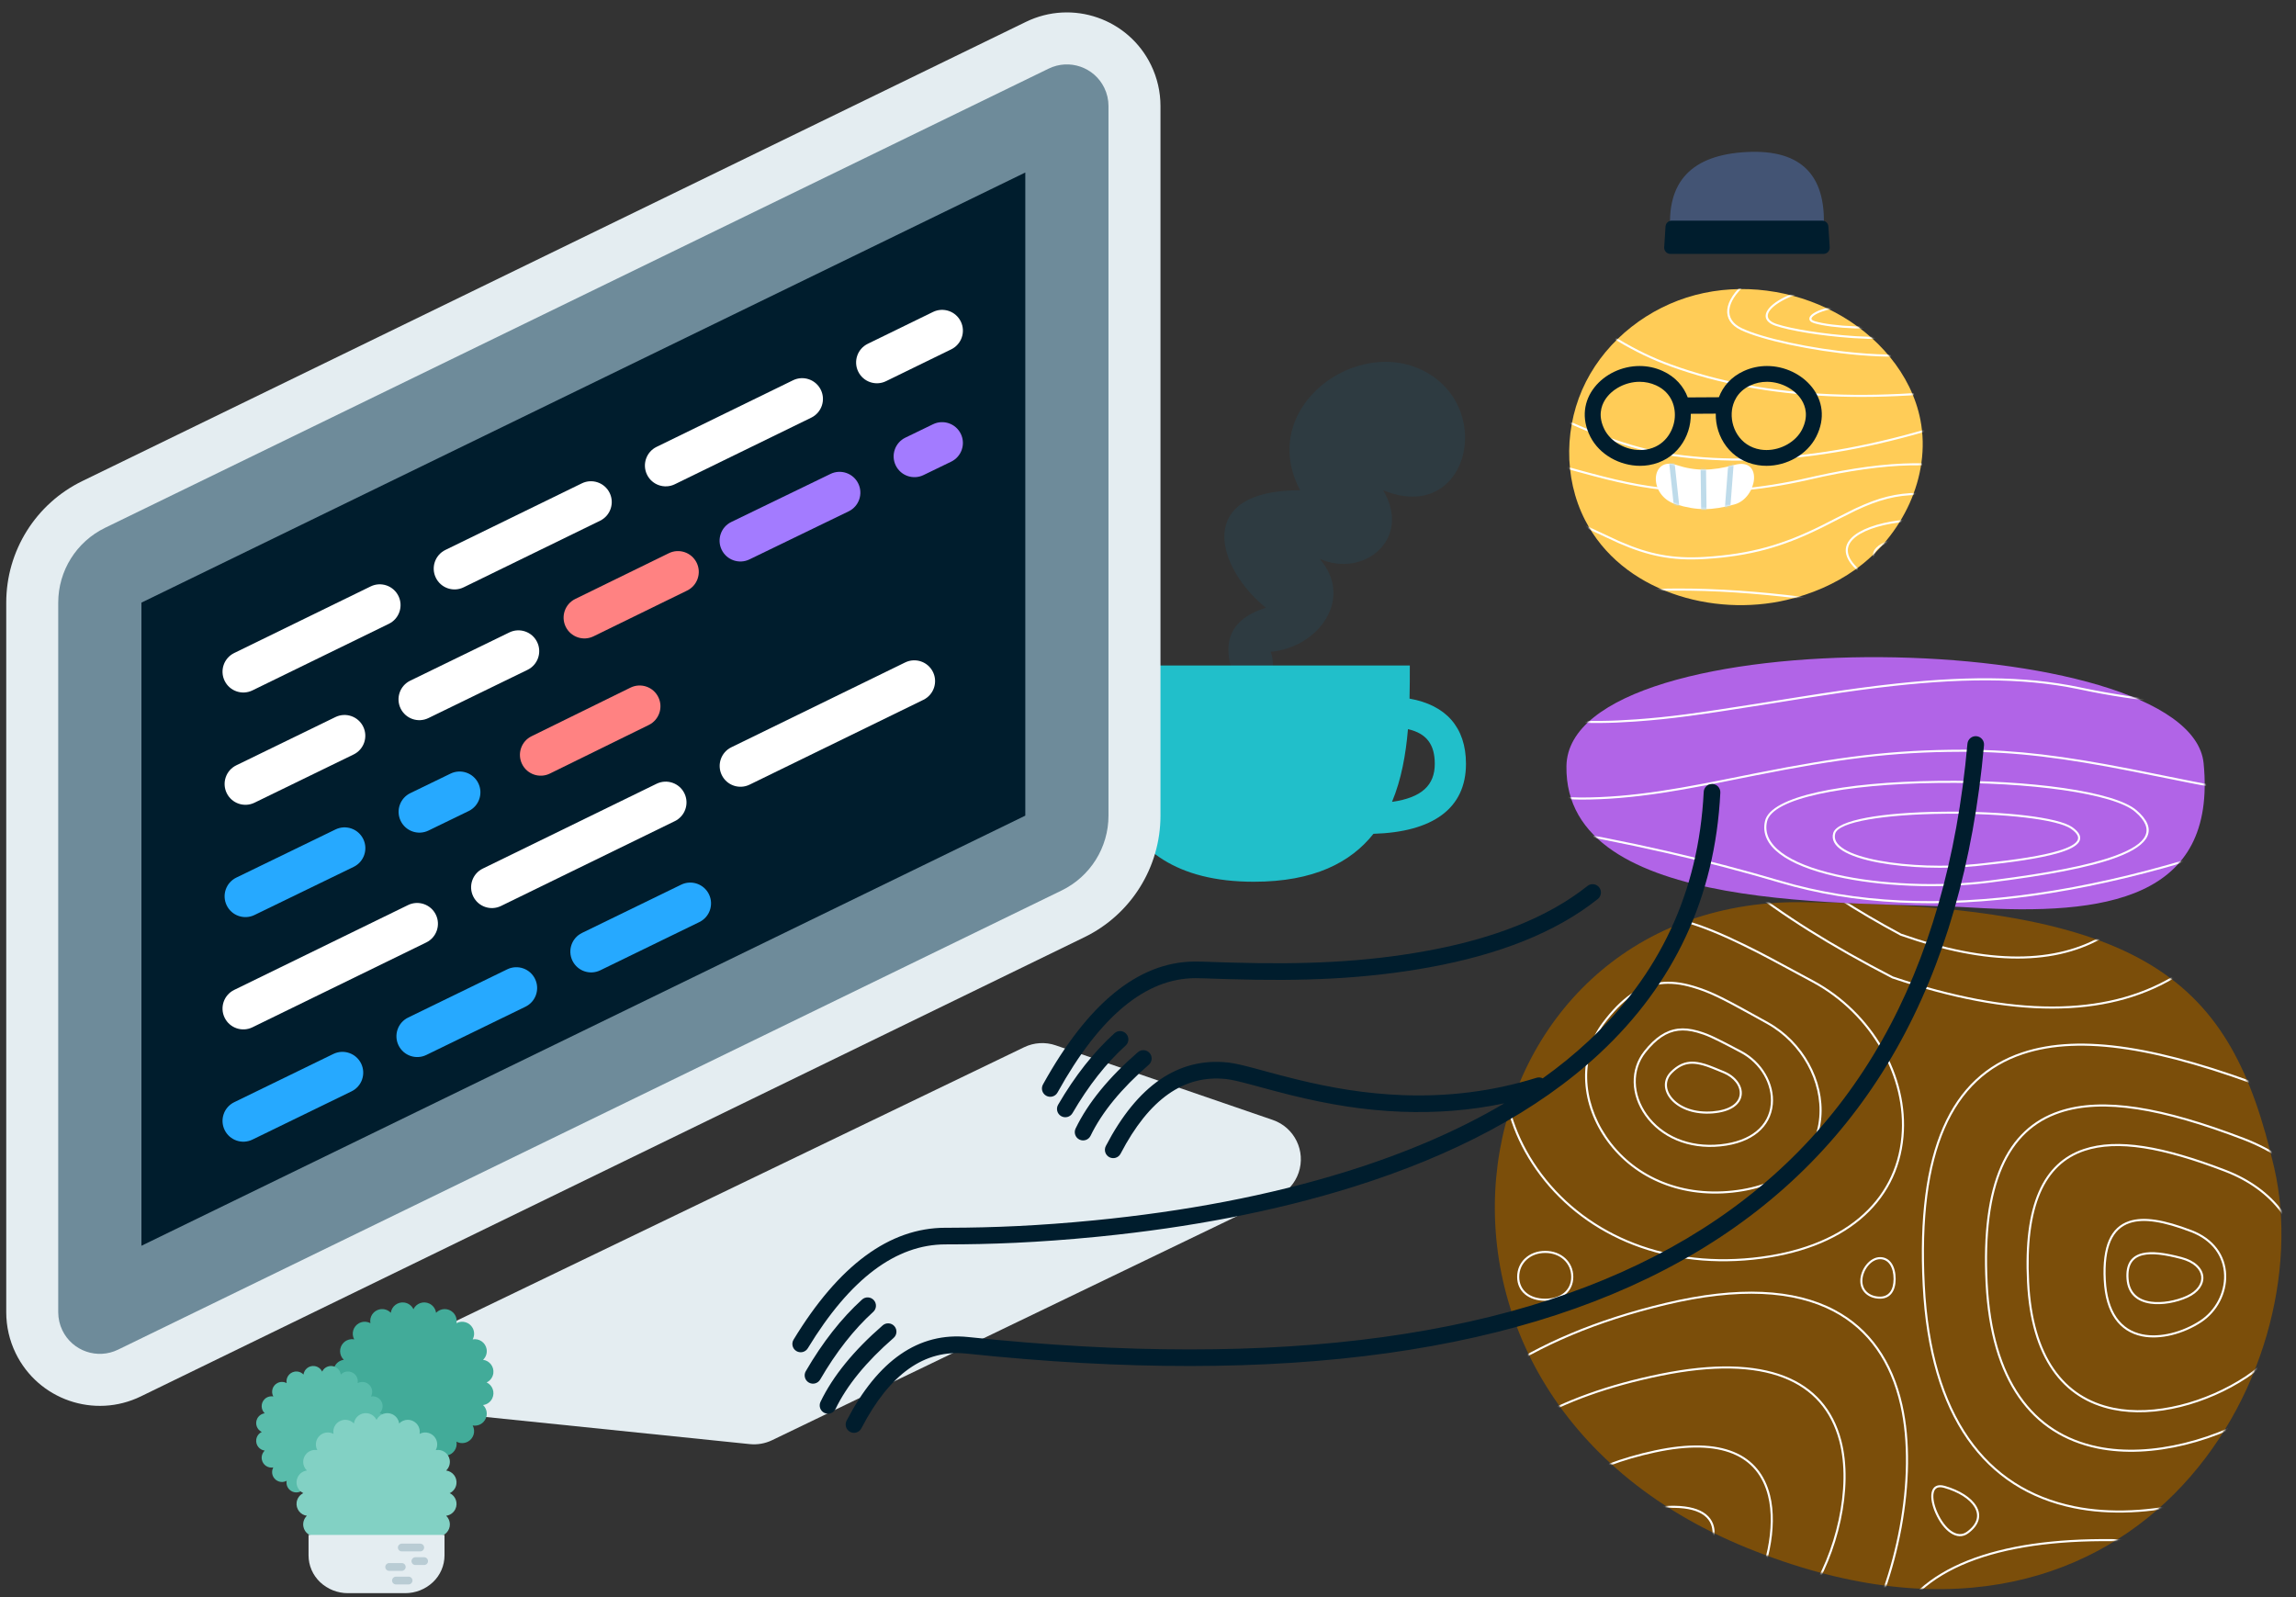 <svg viewBox="216 244 1104 768" xmlns="http://www.w3.org/2000/svg" xmlns:xlink="http://www.w3.org/1999/xlink" overflow="visible" width="1104px" height="768px"><rect x="216" y="244" width="1104" height="768" fill="#333333" stroke="none"/><defs><path d="M256.963,311.34 C443.936,235.343 398.48,-0.581 230.905,0.812 C63.331,2.205 24.21,38.513 3.469,128.569 C-19.235,227.154 69.989,387.336 256.963,311.34" id="masterclose-upsworking-path-1"/><path d="M307.298,52.903 C306.186,-19.451 7.359,-14.002 0.921,51.547 C-5.516,117.096 48.436,124.844 112.599,120.904 C167.078,117.559 308.411,125.257 307.298,52.903" id="masterclose-upsworking-path-3"/><path d="M32.885,134.865 C10.36,118.804 -3.667,90.08 1.584,62.998 C5.913,40.668 22.508,21.918 42.655,11.198 C63.03,0.357 87.496,-3.024 109.83,2.861 C132.163,8.745 152.018,24.07 162.433,44.599 C172.848,65.128 173.335,90.596 162.845,111.087 C145.226,145.498 101.452,157.839 65.819,149.474 C54.048,146.71 42.736,141.888 32.885,134.865" id="masterclose-upsworking-path-5"/><path d="M9.415,1.563 C-4.602,-2.26 -1.585,17.563 9.415,20.563 C20.415,23.563 27.415,23.563 37.415,20.563 C51.108,16.456 49.897,-2.597 37.415,1.563 C28.415,4.563 20.415,4.563 9.415,1.563 Z" id="masterclose-upsworking-path-7"/></defs><g id="Master/Close Ups/Working" stroke="none" stroke-width="1" fill="none" fill-rule="evenodd"><g id="Food" transform="translate(707, 418) scale(1 1)"><g id="Food/Coffee" stroke="none" stroke-width="1" fill="none" fill-rule="evenodd"><path d="M108.307,163 C94.22,139.45 97.351,124.534 117.698,118.254 C94.22,99.414 82.481,61.733 134.133,61.733 C113.003,21.697 162.307,-13.628 195.177,5.212 C228.046,24.052 213.959,78.218 174.046,61.733 C188.133,85.284 164.655,104.124 143.524,94.704 C159.959,113.544 143.524,137.095 120.046,139.45 C123.177,148.87 119.264,156.72 108.307,163 Z" id="Path-89" fill-opacity=".1" fill="#0089C5"/><path d="M186.893,146 C186.893,151.043 186.893,156.407 186.756,161.938 C204.189,165.022 213.893,175.675 213.893,193.304 C213.893,214.833 197.869,226.104 169.41,226.949 C158.488,240.72 140.737,250 111.893,250 C36.893,250 36.893,187.258 36.893,146 L36.893,146 Z M186,176.618 L185.98,176.853 C184.968,188.76 182.834,200.804 178.334,211.589 C192.727,209.565 198.893,203.502 198.893,193.304 C198.893,184.113 195.069,178.694 186,176.618 Z" id="Combined-Shape" fill="#21BFCA"/></g></g><g id="Computer" transform="translate(219, 249)"><path d="M490.308,5.513 L36.556,226.339 C14.192,237.223 0,259.914 0,284.786 L0,626.024 C0,632.847 1.552,639.581 4.537,645.716 C15.413,668.063 42.345,677.362 64.692,666.487 L518.444,445.661 C540.808,434.777 555,412.086 555,387.214 L555,45.976 C555,39.153 553.448,32.419 550.463,26.284 C539.587,3.937 512.655,-5.362 490.308,5.513 Z M505,53.969 L505,387.214 L505,387.558 C504.868,393.162 501.622,398.241 496.564,400.702 L50,618.03 L50,284.786 C50,279.046 53.275,273.81 58.436,271.298 L505,53.969 Z" id="Monitor" fill="#E4EDF1" fill-rule="nonzero"/><path d="M527.983,37.224 C529.31,39.951 530,42.944 530,45.976 L530,387.214 C530,402.52 521.266,416.484 507.504,423.181 L53.752,644.007 C43.82,648.841 31.85,644.708 27.017,634.776 C25.69,632.049 25,629.056 25,626.024 L25,284.786 C25,269.48 33.734,255.516 47.496,248.819 L501.248,27.993 C511.18,23.159 523.15,27.292 527.983,37.224 Z" id="Path" fill="#6E8B9A" fill-rule="nonzero"/><polygon id="Path" fill="#001D2D" fill-rule="nonzero" points="490 387.214 490 77.951 65 284.786 65 594.047"/><path d="M216.318,630.193 L489.45,498.57 C494.195,496.283 499.651,495.96 504.633,497.673 L608.994,533.541 C619.44,537.132 624.998,548.51 621.407,558.956 C619.671,564.007 615.987,568.154 611.176,570.472 L368.241,687.543 C364.908,689.15 361.194,689.8 357.514,689.422 L222.956,675.595 C212.755,674.547 205,665.954 205,655.7 L205,648.21 C205,640.529 209.398,633.527 216.318,630.193 Z" id="Keyboard" fill="#E4EDF1"/><g id="code" transform="translate(103.998, 143.998)" fill-rule="nonzero"><path d="M14.389,182.989 L79.991,150.969 C84.954,148.546 87.014,142.559 84.592,137.596 C82.169,132.632 76.182,130.573 71.219,132.995 L5.616,165.016 C0.653,167.438 -1.407,173.425 1.016,178.389 C3.438,183.352 9.425,185.411 14.389,182.989 Z M115.938,133.423 L181.54,101.403 C186.504,98.98 188.563,92.993 186.141,88.03 C183.718,83.067 177.731,81.007 172.768,83.43 L107.165,115.45 C102.202,117.872 100.142,123.86 102.565,128.823 C104.987,133.786 110.975,135.846 115.938,133.423 Z M217.487,83.858 L283.09,51.837 C288.053,49.415 290.112,43.427 287.69,38.464 C285.267,33.501 279.28,31.441 274.317,33.864 L208.714,65.884 C203.751,68.307 201.692,74.294 204.114,79.257 C206.537,84.22 212.524,86.28 217.487,83.858 Z M319.036,34.292 L350.389,18.989 C355.352,16.566 357.411,10.579 354.989,5.616 C352.566,0.653 346.579,-1.407 341.616,1.016 L310.264,16.319 C305.3,18.741 303.241,24.728 305.663,29.692 C308.086,34.655 314.073,36.714 319.036,34.292 Z" id="Path" fill="#FFF"/><path d="M15.378,236.994 L63.034,213.801 C68,211.385 70.067,205.4 67.65,200.434 C65.233,195.468 59.248,193.401 54.282,195.818 L6.626,219.011 C1.66,221.427 -0.406,227.412 2.011,232.378 C4.427,237.344 10.412,239.411 15.378,236.994 Z M99.001,196.297 L146.657,173.105 C151.623,170.688 153.69,164.703 151.273,159.737 C148.856,154.771 142.871,152.705 137.905,155.121 L90.249,178.314 C85.283,180.731 83.217,186.716 85.633,191.682 C88.05,196.648 94.035,198.714 99.001,196.297 Z" id="Path-Copy" fill="#FFF"/><path d="M178.394,156.986 L223.394,134.986 C228.356,132.56 230.412,126.572 227.986,121.61 C225.56,116.649 219.572,114.593 214.61,117.018 L169.61,139.018 C164.649,141.444 162.593,147.433 165.018,152.394 C167.444,157.356 173.433,159.412 178.394,156.986 Z" id="Path-Copy" fill="#FF8282"/><path d="M253.363,120.002 L301.059,96.891 C306.029,94.483 308.106,88.502 305.698,83.531 C303.289,78.561 297.308,76.484 292.338,78.893 L244.642,102.003 C239.672,104.411 237.595,110.393 240.003,115.363 C242.411,120.333 248.393,122.41 253.363,120.002 Z M337.056,79.449 L350.363,73.002 C355.333,70.593 357.41,64.612 355.002,59.642 C352.593,54.672 346.612,52.595 341.642,55.003 L328.335,61.451 C323.365,63.859 321.288,69.84 323.696,74.81 C326.104,79.781 332.086,81.857 337.056,79.449 Z" id="Path-Copy" fill="#A37BFF"/><path d="M15.369,290.998 L63.048,267.853 C68.017,265.441 70.089,259.458 67.677,254.49 C65.266,249.522 59.283,247.449 54.314,249.861 L6.635,273.006 C1.667,275.418 -0.406,281.401 2.006,286.369 C4.418,291.338 10.401,293.41 15.369,290.998 Z M99.033,250.385 L118.369,240.998 C123.338,238.586 125.41,232.604 122.998,227.635 C120.586,222.667 114.604,220.594 109.635,223.006 L90.299,232.393 C85.33,234.805 83.258,240.788 85.67,245.756 C88.081,250.724 94.064,252.797 99.033,250.385 Z" id="Path-Copy-2" fill="#26A9FF"/><path d="M157.411,222.978 L204.982,199.61 C209.939,197.175 211.983,191.182 209.548,186.225 C207.113,181.268 201.121,179.224 196.164,181.659 L148.593,205.027 C143.636,207.462 141.592,213.454 144.027,218.411 C146.462,223.368 152.454,225.413 157.411,222.978 Z" id="Path-Copy-2" fill="#FF8282"/><path d="M14.389,344.989 L97.965,304.196 C102.928,301.773 104.987,295.786 102.565,290.823 C100.142,285.86 94.155,283.8 89.192,286.223 L5.616,327.016 C0.653,329.438 -1.407,335.425 1.016,340.389 C3.438,345.352 9.425,347.411 14.389,344.989 Z M133.911,286.651 L217.487,245.858 C222.45,243.435 224.51,237.448 222.087,232.485 C219.665,227.521 213.678,225.462 208.714,227.884 L125.138,268.677 C120.175,271.1 118.116,277.087 120.538,282.05 C122.961,287.013 128.948,289.073 133.911,286.651 Z M253.434,228.312 L337.01,187.519 C341.973,185.097 344.032,179.109 341.61,174.146 C339.187,169.183 333.2,167.123 328.237,169.546 L244.661,210.339 C239.698,212.761 237.638,218.749 240.061,223.712 C242.483,228.675 248.47,230.735 253.434,228.312 Z" id="Path-Copy-3" fill="#FFF"/><path d="M14.379,398.994 L62.034,375.799 C67,373.382 69.066,367.397 66.649,362.431 C64.232,357.465 58.247,355.399 53.281,357.816 L5.626,381.011 C0.66,383.428 -1.406,389.413 1.011,394.379 C3.428,399.345 9.413,401.411 14.379,398.994 Z M98,358.293 L145.655,335.098 C150.621,332.681 152.687,326.696 150.27,321.73 C147.853,316.765 141.868,314.698 136.902,317.115 L89.247,340.31 C84.281,342.727 82.215,348.712 84.632,353.678 C87.049,358.644 93.034,360.71 98,358.293 Z M181.621,317.593 L229.276,294.398 C234.242,291.981 236.308,285.996 233.891,281.03 C231.474,276.064 225.489,273.998 220.523,276.415 L172.868,299.61 C167.902,302.027 165.836,308.012 168.253,312.978 C170.67,317.944 176.655,320.01 181.621,317.593 Z" id="Path-Copy-4" fill="#26A9FF"/></g></g><g id="Plants" transform="translate(327, 870) scale(0.467 0.467)"><g id="Plants/Fern" stroke="none" stroke-width="1" fill="none" fill-rule="evenodd"><g id="Group" transform="translate(0, -31)"><path d="M188,189.388 C185.062,195.517 177.712,198.104 171.583,195.167 C167.84,193.372 165.253,189.812 164.704,185.698 L164.704,185.698 L164.704,185.698 C160.016,190.619 152.226,190.809 147.305,186.121 C144.299,183.258 142.939,179.073 143.688,174.99 L143.688,174.99 L143.688,174.99 C137.709,178.222 130.242,175.995 127.01,170.016 C125.036,166.364 125.036,161.963 127.01,158.312 L127.01,158.312 L127.01,158.312 C120.325,159.538 113.911,155.112 112.685,148.427 C111.937,144.344 113.296,140.159 116.302,137.296 L116.302,137.296 L116.302,137.296 C109.565,136.396 104.833,130.205 105.733,123.469 C106.283,119.354 108.869,115.794 112.612,114 L112.612,114 L112.612,114 C106.483,111.062 103.896,103.712 106.833,97.583 C108.628,93.84 112.188,91.253 116.302,90.704 L116.302,90.704 L116.302,90.704 C111.381,86.016 111.191,78.226 115.879,73.305 C118.742,70.299 122.927,68.939 127.01,69.688 L127.01,69.688 L127.01,69.688 C123.778,63.709 126.005,56.242 131.984,53.01 C135.636,51.036 140.037,51.036 143.688,53.01 L143.688,53.01 L143.688,53.01 C142.462,46.325 146.888,39.911 153.573,38.685 C157.656,37.937 161.841,39.296 164.704,42.302 L164.704,42.302 L164.704,42.302 C165.604,35.565 171.795,30.833 178.531,31.733 C182.646,32.283 186.206,34.869 188,38.612 L188,38.612 L188,38.612 C190.938,32.483 198.288,29.896 204.417,32.833 C208.16,34.628 210.747,38.188 211.296,42.302 L211.296,42.302 L211.296,42.302 C215.984,37.381 223.774,37.191 228.695,41.879 C231.701,44.742 233.061,48.927 232.312,53.01 L232.312,53.01 L232.312,53.01 C238.291,49.778 245.758,52.005 248.99,57.984 C250.964,61.636 250.964,66.037 248.99,69.688 L248.99,69.688 L248.99,69.688 C255.675,68.462 262.089,72.888 263.315,79.573 C264.063,83.656 262.704,87.841 259.698,90.704 L259.698,90.704 L259.698,90.704 C266.435,91.604 271.167,97.795 270.267,104.531 C269.717,108.646 267.131,112.206 263.388,114 L263.388,114 L263.388,114 C269.517,116.938 272.104,124.288 269.167,130.417 C267.372,134.16 263.812,136.747 259.698,137.296 L259.698,137.296 L259.698,137.296 C264.619,141.984 264.809,149.774 260.121,154.695 C257.258,157.701 253.073,159.061 248.99,158.312 L248.99,158.312 L248.99,158.312 C252.222,164.291 249.995,171.758 244.016,174.99 C240.364,176.964 235.963,176.964 232.312,174.99 L232.312,174.99 L232.312,174.99 C233.538,181.675 229.112,188.089 222.427,189.315 C218.344,190.063 214.159,188.704 211.296,185.698 L211.296,185.698 L211.296,185.698 C210.396,192.435 204.205,197.167 197.469,196.267 C193.354,195.717 189.794,193.131 188,189.388 L188,189.388 L188,189.388 Z" id="Star-Copy-2" fill="#42AB99" fill-rule="nonzero"/><path d="M94,227.162 C91.578,232.216 85.517,234.349 80.463,231.927 C77.377,230.447 75.244,227.512 74.791,224.119 L74.791,224.119 L74.791,224.119 C70.926,228.177 64.502,228.333 60.444,224.468 C57.966,222.107 56.845,218.656 57.462,215.29 L57.462,215.29 L57.462,215.29 C52.532,217.955 46.375,216.118 43.71,211.188 C42.083,208.177 42.083,204.549 43.71,201.538 L43.71,201.538 L43.71,201.538 C38.198,202.549 32.909,198.9 31.898,193.387 C31.281,190.021 32.402,186.57 34.881,184.209 L34.881,184.209 L34.881,184.209 C29.326,183.467 25.424,178.362 26.166,172.807 C26.619,169.415 28.752,166.479 31.838,165 L31.838,165 L31.838,165 C26.784,162.578 24.651,156.517 27.073,151.463 C28.553,148.377 31.488,146.244 34.881,145.791 L34.881,145.791 L34.881,145.791 C30.823,141.926 30.667,135.502 34.532,131.444 C36.893,128.966 40.344,127.845 43.71,128.462 L43.71,128.462 L43.71,128.462 C41.045,123.532 42.882,117.375 47.812,114.71 C50.823,113.083 54.451,113.083 57.462,114.71 L57.462,114.71 L57.462,114.71 C56.451,109.198 60.1,103.909 65.613,102.898 C68.979,102.281 72.43,103.402 74.791,105.881 L74.791,105.881 L74.791,105.881 C75.533,100.326 80.638,96.424 86.193,97.166 C89.585,97.619 92.521,99.752 94,102.838 L94,102.838 L94,102.838 C96.422,97.784 102.483,95.651 107.537,98.073 C110.623,99.553 112.756,102.488 113.209,105.881 L113.209,105.881 L113.209,105.881 C117.074,101.823 123.498,101.667 127.556,105.532 C130.034,107.893 131.155,111.344 130.538,114.71 L130.538,114.71 L130.538,114.71 C135.468,112.045 141.625,113.882 144.29,118.812 C145.917,121.823 145.917,125.451 144.29,128.462 L144.29,128.462 L144.29,128.462 C149.802,127.451 155.091,131.1 156.102,136.613 C156.719,139.979 155.598,143.43 153.119,145.791 L153.119,145.791 L153.119,145.791 C158.674,146.533 162.576,151.638 161.834,157.193 C161.381,160.585 159.248,163.521 156.162,165 L156.162,165 L156.162,165 C161.216,167.422 163.349,173.483 160.927,178.537 C159.447,181.623 156.512,183.756 153.119,184.209 L153.119,184.209 L153.119,184.209 C157.177,188.074 157.333,194.498 153.468,198.556 C151.107,201.034 147.656,202.155 144.29,201.538 L144.29,201.538 L144.29,201.538 C146.955,206.468 145.118,212.625 140.188,215.29 C137.177,216.917 133.549,216.917 130.538,215.29 L130.538,215.29 L130.538,215.29 C131.549,220.802 127.9,226.091 122.387,227.102 C119.021,227.719 115.57,226.598 113.209,224.119 L113.209,224.119 L113.209,224.119 C112.467,229.674 107.362,233.576 101.807,232.834 C98.415,232.381 95.479,230.248 94,227.162 L94,227.162 L94,227.162 Z" id="Star-Copy" fill="#59BCAB" fill-rule="nonzero"/><path d="M150,303.388 C147.062,309.517 139.712,312.104 133.583,309.167 C129.84,307.372 127.253,303.812 126.704,299.698 L126.704,299.698 L126.704,299.698 C122.016,304.619 114.226,304.809 109.305,300.121 C106.299,297.258 104.939,293.073 105.688,288.99 L105.688,288.99 L105.688,288.99 C99.709,292.222 92.242,289.995 89.01,284.016 C87.036,280.364 87.036,275.963 89.01,272.312 L89.01,272.312 L89.01,272.312 C82.325,273.538 75.911,269.112 74.685,262.427 C73.937,258.344 75.296,254.159 78.302,251.296 L78.302,251.296 L78.302,251.296 C71.565,250.396 66.833,244.205 67.733,237.469 C68.283,233.354 70.869,229.794 74.612,228 L74.612,228 L74.612,228 C68.483,225.062 65.896,217.712 68.833,211.583 C70.628,207.84 74.188,205.253 78.302,204.704 L78.302,204.704 L78.302,204.704 C73.381,200.016 73.191,192.226 77.879,187.305 C80.742,184.299 84.927,182.939 89.01,183.688 L89.01,183.688 L89.01,183.688 C85.778,177.709 88.005,170.242 93.984,167.01 C97.636,165.036 102.037,165.036 105.688,167.01 L105.688,167.01 L105.688,167.01 C104.462,160.325 108.888,153.911 115.573,152.685 C119.656,151.937 123.841,153.296 126.704,156.302 L126.704,156.302 L126.704,156.302 C127.604,149.565 133.795,144.833 140.531,145.733 C144.646,146.283 148.206,148.869 150,152.612 L150,152.612 L150,152.612 C152.938,146.483 160.288,143.896 166.417,146.833 C170.16,148.628 172.747,152.188 173.296,156.302 L173.296,156.302 L173.296,156.302 C177.984,151.381 185.774,151.191 190.695,155.879 C193.701,158.742 195.061,162.927 194.312,167.01 L194.312,167.01 L194.312,167.01 C200.291,163.778 207.758,166.005 210.99,171.984 C212.964,175.636 212.964,180.037 210.99,183.688 L210.99,183.688 L210.99,183.688 C217.675,182.462 224.089,186.888 225.315,193.573 C226.063,197.656 224.704,201.841 221.698,204.704 L221.698,204.704 L221.698,204.704 C228.435,205.604 233.167,211.795 232.267,218.531 C231.717,222.646 229.131,226.206 225.388,228 L225.388,228 L225.388,228 C231.517,230.938 234.104,238.288 231.167,244.417 C229.372,248.16 225.812,250.747 221.698,251.296 L221.698,251.296 L221.698,251.296 C226.619,255.984 226.809,263.774 222.121,268.695 C219.258,271.701 215.073,273.061 210.99,272.312 L210.99,272.312 L210.99,272.312 C214.222,278.291 211.995,285.758 206.016,288.99 C202.364,290.964 197.963,290.964 194.312,288.99 L194.312,288.99 L194.312,288.99 C195.538,295.675 191.112,302.089 184.427,303.315 C180.344,304.063 176.159,302.704 173.296,299.698 L173.296,299.698 L173.296,299.698 C172.396,306.435 166.205,311.167 159.469,310.267 C155.354,309.717 151.794,307.131 150,303.388 L150,303.388 L150,303.388 Z" id="Star" fill="#82D1C4" fill-rule="nonzero"/><path d="M80,271 L220,271 L220,292.028 C220,302.527 215.657,312.558 208,319.741 C200.291,326.974 190.116,331 179.545,331 L120.455,331 C109.884,331 99.709,326.974 92,319.741 C84.343,312.558 80,302.527 80,292.028 L80,271 L80,271 Z" id="Rectangle" fill="#E4EDF1"/><path d="M183,314 C185.209,314 187,315.791 187,318 C187,320.142 185.316,321.891 183.2,321.995 L183,322 L170,322 C167.791,322 166,320.209 166,318 C166,315.858 167.684,314.109 169.8,314.005 L170,314 L183,314 Z M176,300 C178.209,300 180,301.791 180,304 C180,306.142 178.316,307.891 176.2,307.995 L176,308 L163,308 C160.791,308 159,306.209 159,304 C159,301.858 160.684,300.109 162.8,300.005 L163,300 L176,300 Z M199,294 C201.209,294 203,295.791 203,298 C203,300.142 201.316,301.891 199.2,301.995 L199,302 L190,302 C187.791,302 186,300.209 186,298 C186,295.858 187.684,294.109 189.8,294.005 L190,294 L199,294 Z M195,280 C197.209,280 199,281.791 199,284 C199,286.142 197.316,287.891 195.2,287.995 L195,288 L176,288 C173.791,288 172,286.209 172,284 C172,281.858 173.684,280.109 175.8,280.005 L176,280 L195,280 Z" id="Combined-Shape" fill="#B9CCD4" fill-rule="nonzero"/></g></g></g><g transform="translate(1124, 600) scale(-1, 1) translate(-1124, -600) translate(584, 0) scale(1 1)" id="Master/Character/Bust"><defs><path d="M256.963,311.34 C443.936,235.343 398.48,-0.581 230.905,0.812 C63.331,2.205 24.21,38.513 3.469,128.569 C-19.235,227.154 69.989,387.336 256.963,311.34" id="mastercharacterbust-path-1"/><path d="M307.298,52.903 C306.186,-19.451 7.359,-14.002 0.921,51.547 C-5.516,117.096 48.436,124.844 112.599,120.904 C167.078,117.559 308.411,125.257 307.298,52.903" id="mastercharacterbust-path-3"/><path d="M32.885,134.865 C10.36,118.804 -3.667,90.08 1.584,62.998 C5.913,40.668 22.508,21.918 42.655,11.198 C63.03,0.357 87.496,-3.024 109.83,2.861 C132.163,8.745 152.018,24.07 162.433,44.599 C172.848,65.128 173.335,90.596 162.845,111.087 C145.226,145.498 101.452,157.839 65.819,149.474 C54.048,146.71 42.736,141.888 32.885,134.865" id="mastercharacterbust-path-5"/><path d="M9.415,1.563 C-4.602,-2.26 -1.585,17.563 9.415,20.563 C20.415,23.563 27.415,23.563 37.415,20.563 C51.108,16.456 49.897,-2.597 37.415,1.563 C28.415,4.563 20.415,4.563 9.415,1.563 Z" id="mastercharacterbust-path-7"/></defs><g id="Master/Character/Bust" stroke="none" stroke-width="1" fill="none" fill-rule="evenodd"><g id="Bodies" transform="translate(290, 534) scale(1 1)"><defs><path d="M256.963,311.34 C443.936,235.343 398.48,-0.581 230.905,0.812 C63.331,2.205 24.21,38.513 3.469,128.569 C-19.235,227.154 69.989,387.336 256.963,311.34" id="bodiespurple-a-path-1"/><path d="M307.298,52.903 C306.186,-19.451 7.359,-14.002 0.921,51.547 C-5.516,117.096 48.436,124.844 112.599,120.904 C167.078,117.559 308.411,125.257 307.298,52.903" id="bodiespurple-a-path-3"/></defs><g id="Bodies/Purple A" stroke="none" stroke-width="1" fill="none" fill-rule="evenodd"><g id="Patterns" transform="translate(61, 143)"><mask id="bodiespurple-a-mask-2" fill="#fff"><use xlink:href="#bodiespurple-a-path-1"/></mask><use id="Mask" fill="#7B4E0A" xlink:href="#bodiespurple-a-path-1"/><g mask="url(#bodiespurple-a-mask-2)" id="Group"><g transform="translate(-81, -246)"><g><path d="M363.932,286.95 L362.634,287.342 C354.531,289.853 348.449,293 327.756,304.564 C310.935,313.964 300.701,332.713 302.252,350.419 C303.948,369.778 318.936,383.71 344.947,386.497 C371.2,389.31 393.715,378.803 406.414,360.03 C418.442,342.249 419.157,320.376 407.4,304.7 C402.929,298.739 398.5,294.248 393.999,291.08 C384.874,284.658 375.423,283.562 363.932,286.95 Z M393.423,291.898 C397.832,295.001 402.188,299.418 406.6,305.3 C418.087,320.615 417.387,342.025 405.586,359.47 C393.094,377.937 370.937,388.276 345.053,385.503 C319.5,382.765 304.9,369.194 303.248,350.331 C301.732,333.023 311.762,314.647 328.244,305.436 L334.289,302.068 C351.089,292.746 356.388,290.217 364.215,287.909 C375.428,284.603 384.564,285.662 393.423,291.898 Z" id="Path-23" fill="#FFF" fill-rule="nonzero"/><path d="M367.526,255.586 C359.326,257.922 350.439,261.546 339.681,266.798 L335.462,268.879 C329.677,271.759 325.616,273.943 305.99,284.54 C277.459,299.945 260.098,330.679 262.728,359.691 C265.601,391.39 290.994,414.196 335.128,418.765 C379.704,423.38 417.92,406.148 439.476,375.359 C459.886,346.206 461.099,310.355 441.164,284.673 C433.57,274.89 426.052,267.525 418.418,262.334 C402.974,251.831 386.994,250.04 367.526,255.586 Z M417.856,263.161 C425.397,268.289 432.841,275.581 440.374,285.286 C460.025,310.602 458.828,345.974 438.656,374.786 C417.31,405.276 379.448,422.348 335.231,417.77 C291.549,413.248 266.552,390.797 263.724,359.601 C261.13,330.996 278.279,300.639 306.465,285.42 L325.927,274.943 C331.914,271.752 334.42,270.498 339.221,268.136 C350.337,262.67 359.438,258.93 367.8,256.548 C386.998,251.079 402.673,252.835 417.856,263.161 Z" id="Path-23" fill="#FFF" fill-rule="nonzero"/><path d="M361.822,308.562 L360.81,308.854 C356.171,310.242 352.521,312.041 340.604,318.356 C330.682,323.613 324.642,334.107 325.559,344.032 C326.562,354.894 335.422,362.703 350.74,364.259 C366.178,365.828 379.43,359.964 386.909,349.48 C394.007,339.531 394.429,327.274 387.479,318.487 C384.849,315.161 382.24,312.653 379.585,310.881 C374.192,307.282 368.601,306.667 361.822,308.562 Z M379.03,311.713 C381.591,313.422 384.126,315.859 386.695,319.107 C393.353,327.525 392.947,339.295 386.095,348.9 C378.826,359.088 365.925,364.797 350.841,363.264 C335.973,361.754 327.511,354.295 326.554,343.94 C325.676,334.428 331.498,324.313 341.073,319.239 L345.671,316.813 C354.523,312.172 357.601,310.796 361.89,309.582 L362.092,309.525 C368.605,307.704 373.895,308.286 379.03,311.713 Z" id="Path-23" fill="#FFF" fill-rule="nonzero"/><path d="M360.491,323.967 L359.991,324.08 C357.422,324.679 355.445,325.443 348.887,328.174 C343.38,330.466 340.001,335.078 340.52,339.489 C341.087,344.312 346.023,347.73 354.468,348.404 C362.94,349.08 370.225,346.547 374.357,341.997 C378.332,337.619 378.571,332.167 374.658,328.28 C373.206,326.838 371.764,325.748 370.294,324.978 C367.311,323.413 364.224,323.147 360.491,323.967 Z M369.83,325.864 C371.206,326.585 372.569,327.615 373.953,328.99 C377.463,332.476 377.251,337.322 373.616,341.324 C369.704,345.633 362.724,348.06 354.548,347.407 C346.527,346.767 342.015,343.642 341.513,339.372 C341.052,335.452 344.144,331.231 349.271,329.097 L352.218,327.877 C356.772,326.007 358.394,325.451 360.706,324.943 C364.223,324.171 367.071,324.417 369.83,325.864 Z" id="Path-23" fill="#FFF" fill-rule="nonzero"/><path d="M293.902,99.51 C253.904,107.509 201.625,143.313 162.877,186.667 C123.481,230.746 109.532,269.692 132.745,283.43 C165.557,302.849 210.701,302.849 268.16,283.474 C327.652,252.732 364.059,223.338 377.451,195.215 C387.988,173.088 387.522,145.078 375.301,125.114 C361.017,101.778 333.108,91.668 293.902,99.51 Z M374.449,125.636 C386.485,145.3 386.945,172.952 376.549,194.785 C363.274,222.662 327.015,251.935 267.77,282.556 C210.632,301.817 165.777,301.817 133.255,282.57 C110.881,269.328 124.618,230.975 163.623,187.333 C202.239,144.126 254.345,108.441 294.098,100.49 C332.916,92.727 360.398,102.682 374.449,125.636 Z" id="Path-24" fill="#FFF" fill-rule="nonzero"/><path d="M282.942,122.938 C253.648,129.022 215.383,156.234 187.021,189.185 C158.158,222.719 147.933,252.362 165.011,262.857 C189.054,277.633 222.122,277.633 264.19,262.903 C307.752,239.53 334.403,217.188 344.213,195.796 C351.935,178.957 351.594,157.645 342.635,142.448 C332.157,124.673 311.679,116.97 282.942,122.938 Z M341.774,142.956 C350.559,157.859 350.895,178.827 343.304,195.379 C333.607,216.524 307.103,238.744 263.789,261.99 C222.049,276.599 189.282,276.599 165.534,262.005 C149.264,252.006 159.292,222.935 187.779,189.837 C216.01,157.038 254.103,129.949 283.146,123.917 C311.484,118.032 331.525,125.571 341.774,142.956 Z" id="Path-24" fill="#FFF" fill-rule="nonzero"/><path d="M272.029,149.22 C252.914,153.111 227.972,170.498 209.485,191.552 C190.624,213.031 183.929,232.057 195.196,238.844 C210.9,248.304 232.477,248.304 259.908,238.889 L261.6,237.993 C289.015,223.376 305.83,209.393 312.109,195.972 C317.162,185.172 316.938,171.506 311.073,161.753 C304.21,150.341 290.804,145.398 272.029,149.22 Z M310.216,162.268 C315.902,171.724 316.12,185.039 311.203,195.548 C304.911,208.997 287.682,223.155 259.513,237.974 C232.406,247.271 211.123,247.271 195.712,237.988 C185.269,231.697 191.759,213.254 210.236,192.212 C228.592,171.307 253.362,154.041 272.228,150.2 C290.61,146.458 303.585,151.242 310.216,162.268 Z" id="Path-24" fill="#FFF" fill-rule="nonzero"/><path d="M260.16,176.599 C252.122,178.585 241.697,187.41 233.971,198.094 L233.439,198.839 C225.926,209.486 223.349,218.831 228.088,222.298 C234.722,227.151 243.816,227.151 255.321,222.356 C267.234,214.754 274.502,207.502 277.19,200.526 C279.312,195.018 279.218,188.058 276.75,183.075 C273.838,177.195 268.114,174.632 260.16,176.599 Z M275.854,183.519 C278.192,188.24 278.282,194.91 276.257,200.166 C273.661,206.902 266.533,214.016 254.86,221.473 C243.724,226.106 234.988,226.106 228.678,221.491 C224.496,218.431 227.17,209.206 234.781,198.68 C242.382,188.169 252.638,179.488 260.4,177.569 C267.904,175.714 273.153,178.065 275.854,183.519 Z" id="Path-24" fill="#FFF" fill-rule="nonzero"/><path d="M474.834,59.528 C423.968,77.426 394.675,128.671 398.751,183.162 C400.693,209.114 410.325,233.038 426.536,250.883 C444.186,270.312 468.832,281.825 498.972,283.499 C528.802,285.156 550.913,271.55 564.039,245.994 C575.74,223.21 579.56,191.907 575.246,159.808 C570.979,128.07 559.157,98.673 542.408,79.468 C523.819,58.153 500.464,50.51 474.834,59.528 Z M541.654,80.126 C558.264,99.17 570.013,128.385 574.254,159.942 C578.544,191.852 574.749,222.952 563.149,245.537 C550.199,270.752 528.45,284.135 499.028,282.501 C469.147,280.841 444.748,269.443 427.276,250.211 C411.221,232.537 401.674,208.825 399.749,183.088 C395.704,129.025 424.751,78.21 475.166,60.472 C500.386,51.598 523.321,59.103 541.654,80.126 Z" id="Path-25" fill="#FFF" fill-rule="nonzero"/><path d="M479.365,95.726 C446.63,107.749 427.786,142.158 430.408,178.739 C433.092,216.188 457.251,243.946 494.917,246.13 C514.146,247.245 528.407,238.085 536.863,220.9 C544.39,205.602 546.846,184.597 544.073,163.059 C541.33,141.763 533.73,122.037 522.955,109.141 C510.975,94.803 495.9,89.654 479.365,95.726 Z M522.188,109.782 C532.829,122.518 540.361,142.068 543.081,163.187 C545.831,184.543 543.398,205.354 535.966,220.459 C527.681,237.297 513.785,246.223 494.975,245.132 C457.846,242.979 434.056,215.645 431.405,178.668 C428.814,142.505 447.424,108.522 479.71,96.665 C495.821,90.748 510.463,95.75 522.188,109.782 Z" id="Path-25" fill="#FFF" fill-rule="nonzero"/><path d="M484.349,107.309 C459.603,117.295 445.371,145.85 447.351,176.199 C449.378,207.277 467.637,230.33 496.128,232.145 C510.7,233.074 521.505,225.448 527.9,211.167 C533.583,198.476 535.436,181.055 533.343,163.194 C531.273,145.531 525.536,129.169 517.398,118.467 C508.33,106.541 496.891,102.247 484.349,107.309 Z M516.602,119.072 C524.621,129.617 530.299,145.812 532.35,163.31 C534.424,181.005 532.589,198.248 526.987,210.759 C520.753,224.681 510.316,232.047 496.192,231.147 C468.258,229.367 450.346,206.752 448.349,176.134 C446.395,146.183 460.419,118.044 484.724,108.236 C496.809,103.359 507.788,107.48 516.602,119.072 Z" id="Path-25" fill="#FFF" fill-rule="nonzero"/><path d="M487.908,141.173 C477.424,145.666 471.414,158.468 472.249,172.061 C473.105,185.998 480.842,196.369 492.937,197.187 C504.903,197.996 510.79,184.037 508.825,166.236 C506.888,148.682 498.316,136.714 487.908,141.173 Z M507.831,166.345 C509.738,183.616 504.118,196.941 493.005,196.189 C481.481,195.409 474.076,185.483 473.247,172 C472.436,158.792 478.254,146.398 488.302,142.092 C497.828,138.011 505.956,149.361 507.831,166.345 Z" id="Path-25" fill="#FFF" fill-rule="nonzero"/><path d="M372.613,227.683 C368.314,232.937 368.553,237.577 372.543,241.124 C375.752,243.976 381.309,245.933 386.95,246.498 C397.312,247.534 404.579,238.19 401.479,227.856 C398.251,217.098 381.584,216.719 372.613,227.683 Z M400.521,228.144 C403.421,237.81 396.688,246.466 387.05,245.502 C381.6,244.958 376.235,243.068 373.207,240.376 C369.628,237.195 369.421,233.164 373.387,228.317 C381.905,217.906 397.556,218.262 400.521,228.144 Z" id="Path-26" fill="#FFF" fill-rule="nonzero"/><path d="M370,82 C379,71 409,74 412,84 C415,94 408,114 390,114 C372,114 361,93 370,82 Z" id="Path-26-Copy" stroke="#FFF"/><path d="M85.822,336.533 C44.119,352.464 21.348,384.143 20.25,421.735 C19.23,456.666 37.507,491.602 67.726,511.418 C101.921,533.841 145.98,545.399 180.851,538.24 C223.778,529.427 250.289,494.314 253.499,431.025 C256.786,366.229 240.109,330.509 205.658,319.026 C177.355,309.591 138.614,316.365 85.822,336.533 Z M205.342,319.974 C239.291,331.291 255.767,366.579 252.501,430.975 C249.312,493.832 223.103,528.545 180.649,537.26 C146.065,544.36 102.264,532.871 68.274,510.582 C38.345,490.956 20.24,456.348 21.25,421.765 C22.336,384.578 44.851,353.255 86.178,337.467 C138.769,317.376 177.324,310.635 205.342,319.974 Z" id="Path-27" fill="#FFF" fill-rule="nonzero"/><path d="M99.139,360.144 C68.265,371.944 51.4,395.416 50.587,423.268 C49.832,449.144 63.364,475.021 85.738,489.699 C111.041,506.298 143.641,514.854 169.454,509.552 C201.246,503.023 220.882,477.005 223.258,430.148 C225.69,382.18 213.336,355.71 187.806,347.196 C166.848,340.207 138.188,345.22 99.139,360.144 Z M187.49,348.145 C212.518,356.491 224.671,382.53 222.259,430.097 C219.905,476.523 200.571,502.14 169.253,508.573 C143.727,513.815 111.384,505.328 86.287,488.863 C64.202,474.375 50.842,448.825 51.587,423.297 C52.388,395.851 68.997,372.735 99.496,361.078 C138.342,346.232 166.817,341.251 187.49,348.145 Z" id="Path-27" fill="#FFF" fill-rule="nonzero"/><path d="M107.915,375.487 C84.177,384.602 71.205,402.742 70.58,424.264 C69.999,444.255 80.404,464.246 97.608,475.586 C117.05,488.401 142.1,495.007 161.944,490.912 C186.398,485.865 201.501,465.758 203.327,429.578 C205.196,392.545 195.692,372.085 176.041,365.501 C159.923,360.1 137.907,363.97 107.915,375.487 Z M175.724,366.449 C194.874,372.865 204.177,392.895 202.328,429.527 C200.524,465.276 185.721,484.984 161.742,489.932 C142.186,493.968 117.395,487.431 98.158,474.752 C81.243,463.602 71.009,443.938 71.58,424.293 C72.193,403.176 84.911,385.392 108.273,376.42 C138.062,364.982 159.893,361.145 175.724,366.449 Z" id="Path-27" fill="#FFF" fill-rule="nonzero"/><path d="M124.152,404.556 C113.617,408.584 107.845,416.62 107.567,426.15 C107.309,434.995 111.929,443.833 119.57,448.848 C128.17,454.492 139.249,457.401 148.048,455.593 C158.926,453.358 165.647,444.448 166.456,428.498 C167.283,412.183 163.05,403.111 154.275,400.183 C147.113,397.794 137.387,399.496 124.152,404.556 Z M153.959,401.132 C162.232,403.892 166.264,412.533 165.457,428.447 C164.67,443.966 158.251,452.475 147.847,454.613 C139.334,456.362 128.514,453.521 120.119,448.012 C112.768,443.187 108.319,434.676 108.567,426.18 C108.833,417.055 114.349,409.375 124.51,405.49 C137.542,400.507 147.082,398.838 153.959,401.132 Z" id="Path-27" fill="#FFF" fill-rule="nonzero"/><path d="M129.031,417.459 C115.803,420.951 115.333,432.091 126.167,437.001 C131.523,439.428 138.413,440.677 143.887,439.901 C150.71,438.933 154.98,435.025 155.493,428.029 C156.018,420.885 153.299,416.861 147.758,415.584 C143.3,414.557 137.256,415.288 129.031,417.459 Z M147.534,416.559 C152.575,417.72 154.985,421.288 154.496,427.956 C154.019,434.447 150.133,438.004 143.747,438.91 C138.475,439.658 131.773,438.443 126.58,436.09 C116.578,431.558 116.996,421.671 129.286,418.426 C137.364,416.294 143.279,415.579 147.534,416.559 Z" id="Path-27" fill="#FFF" fill-rule="nonzero"/><path d="M295.86,442.823 C278.75,451.853 268.004,467.583 263.262,488.515 C255.358,523.407 265.421,572.641 283.566,604.249 C297.897,629.211 338.267,641.846 388.883,641 C434.86,640.232 479.583,628.124 496.354,611.354 C515.008,592.699 519.519,557.749 504.83,525.667 C486.905,486.519 444.077,455.457 377.116,439.514 C342.129,431.183 315.165,432.636 295.86,442.823 Z M376.884,440.486 C443.565,456.363 486.134,487.237 503.92,526.083 C518.443,557.802 513.991,592.302 495.646,610.646 C479.103,627.19 434.608,639.236 388.867,640 C338.579,640.841 298.53,628.306 284.434,603.751 C266.405,572.347 256.393,523.362 264.238,488.735 C268.919,468.072 279.495,452.591 296.327,443.708 C315.391,433.647 342.114,432.208 376.884,440.486 Z" id="Path-28" fill="#FFF" fill-rule="nonzero"/><path d="M292.655,505.594 C286.617,528.366 294.296,560.466 308.146,581.079 C319.096,597.376 349.862,605.602 388.444,605.052 C423.478,604.551 457.552,596.67 470.351,585.735 C484.625,573.539 488.077,550.685 476.845,529.726 C463.167,504.202 430.518,483.971 379.492,473.591 C328.816,463.282 300.487,476.055 292.655,505.594 Z M379.293,474.571 C430.051,484.896 462.443,504.969 475.964,530.198 C486.981,550.756 483.606,573.095 469.701,584.975 C457.126,595.719 423.25,603.554 388.429,604.052 C350.16,604.598 319.677,596.447 308.976,580.521 C295.275,560.13 287.665,528.317 293.621,505.851 C301.301,476.887 329.089,464.358 379.293,474.571 Z" id="Path-28" fill="#FFF" fill-rule="nonzero"/><path d="M326.887,532.06 C323.039,547.397 327.928,568.998 336.75,582.875 C343.68,593.778 362.967,599.319 387.198,599.069 L387.933,599.06 C410.238,598.723 431.93,593.42 440.104,586.038 C449.231,577.795 451.435,562.372 444.268,548.236 C435.551,531.043 414.758,517.424 382.284,510.441 C349.991,503.497 331.887,512.126 326.887,532.06 Z M382.074,511.419 C414.276,518.343 434.81,531.793 443.376,548.688 C450.347,562.436 448.213,577.367 439.434,585.295 C431.485,592.474 410.001,597.726 387.918,598.06 C363.661,598.426 344.35,592.968 337.594,582.339 C328.909,568.677 324.082,547.35 327.857,532.304 C332.712,512.946 350.266,504.58 382.074,511.419 Z" id="Path-28" fill="#FFF" fill-rule="nonzero"/><path d="M354.291,545.791 C352.15,551.402 354.844,559.224 359.701,564.246 C363.553,568.229 374.177,570.203 387.522,570.07 C399.611,569.95 411.36,568.063 415.819,565.416 C420.915,562.391 422.163,556.652 418.152,551.453 C413.444,545.349 402.386,540.535 385.17,538.018 L384.478,537.918 C366.936,535.439 357.062,538.532 354.291,545.791 Z M384.338,538.908 C401.716,541.364 412.782,546.128 417.36,552.063 C420.997,556.778 419.899,561.832 415.308,564.556 C411.045,567.087 399.436,568.952 387.512,569.07 L386.349,569.077 C373.824,569.083 363.902,567.152 360.42,563.551 C355.806,558.781 353.244,551.34 355.226,546.148 C357.787,539.436 367.203,536.487 384.338,538.908 Z" id="Path-28" fill="#FFF" fill-rule="nonzero"/><path d="M543.893,304.512 C481.336,318.196 465.5,340.745 465.5,412 C465.5,436.731 472.484,455.347 485.696,469.31 C496.417,480.641 510.517,488.484 530.022,495.362 L531.33,495.82 C534.838,497.036 538.518,498.228 542.923,499.593 L556.905,503.868 L558.849,504.477 C568.154,507.415 576.205,497.056 581.994,476.753 L582.169,476.135 C587.542,456.956 590.501,430.37 590.25,403.745 C589.984,375.518 586.182,349.742 579.153,331.694 C571.119,311.062 559.226,301.157 543.893,304.512 Z M578.222,332.056 C585.2,349.975 588.985,375.638 589.25,403.755 C589.5,430.291 586.551,456.785 581.206,475.865 L580.864,477.066 C575.233,496.476 567.584,506.187 559.151,503.523 L556.119,502.579 C552.814,501.563 545.658,499.391 544.052,498.896 L541.604,498.135 C537.382,496.813 533.815,495.64 530.354,494.419 C510.986,487.589 497.015,479.818 486.422,468.623 C473.391,454.851 466.5,436.482 466.5,412 C466.5,341.19 482.037,319.066 544.107,305.488 C558.857,302.262 570.344,311.83 578.222,332.056 Z" id="Path-29" fill="#FFF" fill-rule="nonzero"/><path d="M553.788,324.432 C504.705,335.386 492.265,353.46 492.265,410.481 C492.265,430.28 497.747,445.189 508.119,456.373 C516.385,465.287 527.206,471.503 542.087,476.938 L542.902,477.234 C545.732,478.252 548.65,479.229 552.14,480.34 L563.976,484.036 L565.5,484.523 C572.957,486.926 579.354,478.405 583.916,461.79 C588.13,446.445 590.45,425.177 590.253,403.879 C589.787,353.516 576.732,319.311 553.788,324.432 Z M589.253,403.888 C589.449,425.1 587.139,446.277 582.952,461.525 L582.676,462.511 C578.279,477.96 572.323,485.671 565.806,483.571 L563.687,482.897 C561.232,482.126 555.274,480.28 553.972,479.871 L552.444,479.387 C548.965,478.28 546.058,477.306 543.241,476.293 C528.076,470.836 517.141,464.631 508.852,455.693 C498.657,444.7 493.265,430.035 493.265,410.481 C493.265,353.901 505.413,336.253 554.006,325.408 C575.955,320.509 588.793,354.144 589.253,403.888 Z" id="Path-29" fill="#FFF" fill-rule="nonzero"/><path d="M435,414.5 C427.342,414.5 421.5,419.722 421.5,427 C421.5,434.104 427.082,438.5 435,438.5 C442.918,438.5 448.5,434.104 448.5,427 C448.5,419.722 442.658,414.5 435,414.5 Z M435,415.5 C442.129,415.5 447.5,420.3 447.5,427 C447.5,433.492 442.411,437.5 435,437.5 C427.589,437.5 422.5,433.492 422.5,427 C422.5,420.3 427.871,415.5 435,415.5 Z" id="Oval" fill="#FFF" fill-rule="nonzero"/><path d="M140.84,554.001 C96.498,557.113 45.494,568.892 26.771,578.556 C22.737,580.637 22.08,583.806 24.629,587.687 C26.914,591.167 31.792,595.302 39.039,600.028 L40.113,600.721 C53.008,608.968 72.729,618.822 96.543,629.147 L97.552,629.584 C143.195,649.305 195.357,667.038 203.098,665.49 L207.175,664.685 C207.698,664.58 208.202,664.478 208.719,664.371 C211.513,663.796 214.197,663.2 216.952,662.529 C224.271,660.748 231.23,658.647 237.777,656.106 C253.348,650.063 264.819,642.229 270.656,632.202 C277.881,619.79 276.002,604.702 263.41,586.713 C244.506,559.709 200.082,549.844 140.84,554.001 Z M262.59,587.287 C274.975,604.979 276.802,619.655 269.792,631.699 C264.092,641.489 252.795,649.205 237.416,655.174 C230.913,657.698 223.995,659.786 216.716,661.558 C214.521,662.092 212.372,662.578 210.175,663.045 L208.517,663.392 C207.83,663.533 207.165,663.668 206.451,663.81 L202.902,664.51 C195.47,665.996 143.291,648.257 97.948,628.666 L95.94,627.795 C71.954,617.358 52.214,607.425 39.586,599.191 L38.581,598.529 C31.994,594.149 27.551,590.314 25.465,587.138 C23.23,583.734 23.746,581.242 27.229,579.444 C45.815,569.852 96.692,558.102 140.91,554.999 C199.83,550.864 243.953,560.662 262.59,587.287 Z" id="Path-31" fill="#FFF" fill-rule="nonzero"/><path d="M126.385,575.702 C87.65,578.215 43.097,587.725 26.738,595.529 C23.168,597.232 22.575,599.874 24.839,603.061 C26.844,605.883 31.111,609.227 37.449,613.047 C48.494,619.703 65.697,627.709 86.594,636.121 L88.564,636.911 C128.44,652.835 174.002,667.152 180.771,665.9 L184.785,665.166 C185.084,665.11 185.38,665.054 185.681,664.997 C188.122,664.532 190.467,664.051 192.873,663.51 C199.268,662.072 205.347,660.375 211.068,658.323 C224.68,653.44 234.709,647.109 239.82,638.994 C246.159,628.929 244.511,616.693 233.486,602.137 C216.956,580.311 178.146,572.345 126.385,575.702 Z M232.689,602.741 C243.481,616.99 245.07,628.783 238.974,638.461 C234.009,646.345 224.151,652.567 210.73,657.382 C205.052,659.419 199.011,661.105 192.654,662.534 C190.738,662.965 188.861,663.358 186.942,663.735 L185.047,664.1 L180.59,664.917 C174.106,666.116 128.531,651.795 88.935,635.982 L86.969,635.194 C66.116,626.8 48.956,618.813 37.965,612.19 L36.973,611.586 C31.291,608.084 27.456,605.017 25.655,602.482 C23.741,599.788 24.173,597.86 27.168,596.431 C43.396,588.69 87.832,579.205 126.45,576.7 C177.898,573.363 216.43,581.272 232.689,602.741 Z" id="Path-31" fill="#FFF" fill-rule="nonzero"/><path d="M28.538,536.808 C25.96,542.995 27.244,548.52 31.981,551.546 C36.951,554.722 45.114,554.822 55.158,551.474 C65.082,548.166 69.171,543.014 67.864,536.773 C66.786,531.619 61.957,526.037 55.277,521.584 C44.456,514.37 34.943,521.436 28.538,536.808 Z M54.723,522.416 C61.206,526.738 65.871,532.132 66.886,536.977 C68.073,542.649 64.332,547.362 54.842,550.526 C35.533,556.962 24.232,549.742 29.462,537.192 C35.66,522.316 44.605,515.671 54.723,522.416 Z" id="Path-32" fill="#FFF" fill-rule="nonzero"/><path d="M242.863,527.519 C235.738,529.555 230.14,533.126 227.695,537.245 C225.018,541.753 226.303,546.475 231.706,550.404 C236.97,554.233 243.5,549.287 247.332,540.704 C248.985,537 249.718,533.323 249.225,530.78 C248.642,527.77 246.414,526.505 242.863,527.519 Z M248.244,530.97 C248.691,533.277 247.996,536.762 246.418,540.296 C242.809,548.381 236.84,552.902 232.294,549.596 C227.288,545.955 226.157,541.795 228.555,537.755 C230.851,533.889 236.236,530.453 243.137,528.481 C246.139,527.623 247.775,528.552 248.244,530.97 Z" id="Path-33" fill="#FFF" fill-rule="nonzero"/><path d="M274,417.5 C269.182,417.5 266.5,421.963 266.5,428 C266.5,433.766 269.087,437.5 274,437.5 C279.455,437.5 283.5,434.076 283.5,429 C283.5,423.397 278.988,417.5 274,417.5 Z M274,418.5 C278.369,418.5 282.5,423.899 282.5,429 C282.5,433.483 278.937,436.5 274,436.5 C269.734,436.5 267.5,433.276 267.5,428 C267.5,422.444 269.869,418.5 274,418.5 Z" id="Oval" fill="#FFF" fill-rule="nonzero"/><path d="M36.726,158.582 C-5.755,186.46 -11.429,243.166 19.58,328.576 L20.644,331.479 L20.97,331.499 C65.173,334.178 92.058,321.408 101.474,293.158 C108.91,270.851 108.052,226.39 98.73,194.36 C87.263,154.962 65.865,139.46 36.726,158.582 Z M97.77,194.64 C107.038,226.485 107.892,270.741 100.526,292.842 L100.243,293.67 C90.841,320.568 64.92,332.879 22.339,330.576 L21.356,330.519 L21.469,330.827 C-10.46,244.352 -5.149,187.258 37.274,159.418 C65.709,140.758 86.464,155.794 97.77,194.64 Z" id="Path-34" fill="#FFF" fill-rule="nonzero"/><path d="M27.523,185.921 C-4.331,208.054 -8.582,253.041 14.645,320.781 L15.467,323.153 L15.798,323.175 C48.947,325.302 69.134,315.149 76.2,292.703 C81.773,275.004 81.13,239.744 74.147,214.34 C65.545,183.046 49.44,170.693 27.523,185.921 Z M73.183,214.605 C80.118,239.834 80.757,274.9 75.247,292.403 L75.036,293.058 C68.013,314.328 48.664,324.059 16.84,322.236 L16.192,322.196 L16.302,322.511 C-7.59,253.998 -3.617,208.776 28.094,186.742 C49.281,172.02 64.735,183.874 73.183,214.605 Z" id="Path-34" fill="#FFF" fill-rule="nonzero"/><path d="M22.608,198.395 C-4.061,215.147 -7.621,249.2 11.805,300.415 L12.516,302.272 L12.838,302.291 C40.558,303.899 57.453,296.218 63.377,279.206 C68.044,265.806 67.506,239.142 61.663,219.926 C54.458,196.233 40.957,186.87 22.608,198.395 Z M60.706,220.217 C66.491,239.242 67.024,265.692 62.432,278.877 L62.257,279.37 C56.411,295.378 40.275,302.713 13.712,301.337 L13.218,301.31 L13.333,301.612 C-6.606,249.922 -3.294,215.847 23.14,199.242 C40.803,188.147 53.667,197.068 60.706,220.217 Z" id="Path-34" fill="#FFF" fill-rule="nonzero"/><path d="M59.555,30.772 C46.498,56.233 36.314,81.057 29.004,105.246 L28.469,107.031 L28.54,107.197 C38.631,130.742 68.127,144.485 116.959,148.498 C151.168,151.31 196.482,134.349 229.433,108.644 C262.907,82.531 272.863,55.79 249.244,42.564 C223.756,28.29 181.254,15.69 143.306,11.378 C100.074,6.465 68.885,12.578 59.555,30.772 Z M143.194,12.372 C181.016,16.67 223.391,29.232 248.756,43.436 C271.481,56.162 261.82,82.111 228.817,107.856 C196.05,133.417 150.971,150.29 117.041,147.502 L115.592,147.379 C68.439,143.284 39.851,129.966 29.763,107.494 L29.531,106.968 L29.479,107.142 C36.804,82.506 47.125,57.202 60.445,31.228 C69.512,13.546 100.35,7.503 143.194,12.372 Z" id="Path-35" fill="#FFF" fill-rule="nonzero"/><path d="M64.808,20.075 C54.064,44.906 45.678,69.118 39.65,92.71 L39.165,94.627 L39.217,94.77 C47.547,117.806 71.923,131.267 112.251,135.195 C140.525,137.95 177.949,121.347 205.158,96.19 C232.788,70.644 240.99,44.532 221.495,31.592 C200.448,17.623 165.359,5.294 134.027,1.074 C98.314,-3.736 72.518,2.255 64.808,20.075 Z M133.893,2.065 C165.082,6.265 200.028,18.544 220.942,32.426 C239.687,44.867 231.703,70.285 204.479,95.456 C177.461,120.436 140.299,136.923 112.348,134.2 L111.154,134.08 C72.281,130.079 48.728,117.074 40.408,95.106 L40.21,94.572 L40.173,94.722 C46.217,70.625 54.734,45.875 65.726,20.472 C73.197,3.205 98.581,-2.691 133.893,2.065 Z" id="Path-35" fill="#FFF" fill-rule="nonzero"/><path d="M53,84.074 C59.103,100.978 77.004,110.878 106.703,113.776 C151.252,118.123 217.77,57.995 187.257,37.71 C156.744,17.426 84.123,0.764 71.918,29.017 C63.781,47.852 57.475,66.205 53,84.074 Z" id="Path-35" stroke="#FFF"/><path d="M137,162.5 C130.031,162.5 122.776,165.529 118.129,170.665 C112.75,176.61 111.229,184.741 114.528,194.165 C117.85,203.656 124.58,206.395 133.057,203.091 C140.204,200.304 148.088,193.269 153.416,185.277 C158.182,178.128 158.149,172.192 153.979,168.021 C150.428,164.471 144.031,162.5 137,162.5 Z M137,163.5 C143.789,163.5 149.937,165.394 153.271,168.729 C157.074,172.531 157.105,177.942 152.584,184.723 C147.362,192.556 139.631,199.455 132.693,202.159 C124.727,205.265 118.6,202.771 115.472,193.835 C112.292,184.751 113.741,177.005 118.871,171.335 C123.322,166.416 130.306,163.5 137,163.5 Z" id="Path-36" fill="#FFF" fill-rule="nonzero"/><path d="M135.979,172.961 C127.513,172.961 121.054,179.821 124.318,188.783 C126.059,193.56 129.625,194.955 134.056,193.295 C137.742,191.915 141.791,188.443 144.528,184.498 C147.02,180.906 147.002,177.861 144.782,175.727 C142.923,173.941 139.611,172.961 135.979,172.961 Z M135.979,173.961 C139.376,173.961 142.446,174.87 144.089,176.448 C145.924,178.211 145.938,180.711 143.707,183.928 C141.078,187.717 137.183,191.056 133.705,192.359 C129.772,193.832 126.798,192.669 125.258,188.441 C122.26,180.209 128.143,173.961 135.979,173.961 Z" id="Path-36" fill="#FFF" fill-rule="nonzero"/></g></g></g></g><g id="Patterns" transform="translate(97.5, 25.5)"><mask id="bodiespurple-a-mask-4" fill="#fff"><use xlink:href="#bodiespurple-a-path-3"/></mask><use id="Mask" fill="#B164E7" xlink:href="#bodiespurple-a-path-3"/><g mask="url(#bodiespurple-a-mask-4)" id="Group"><g transform="translate(207.5, -129.5) rotate(90) translate(-207.5, 129.5) translate(-81.5, -426.5)"><g><path d="M527.5,59.994 C528.159,115.361 538.604,162.885 558.828,202.57 L559.444,203.77 L558.556,204.23 C538.058,164.557 527.382,117.041 526.523,61.686 L526.5,60.006 L527.5,59.994 Z" id="Path-3" fill="#FFF" fill-rule="nonzero"/><path d="M500.496,59.935 C514.486,167.192 534.135,238.462 559.406,273.709 C597.641,327.037 573.317,488.704 516.123,558.246 L514.38,560.325 L513.62,559.675 C571.784,491.653 596.917,327.742 558.594,274.291 C533.452,239.226 513.909,168.899 499.926,63.276 L499.504,60.065 L500.496,59.935 Z" id="Path-4" fill="#FFF" fill-rule="nonzero"/><path d="M487.499,59.97 C492.83,147.933 506.157,227.896 527.479,299.858 C548.637,371.266 535.765,462.585 488.891,573.819 L487.46,577.196 L486.54,576.804 C534.499,464.235 547.816,372.013 526.521,300.142 C505.389,228.824 492.104,149.667 486.663,62.669 L486.501,60.03 L487.499,59.97 Z" id="Path-5" fill="#FFF" fill-rule="nonzero"/><path d="M497.756,292.693 C485.996,295.445 479.032,329.573 478.484,376.017 C477.962,420.224 483.559,460.833 492.622,471.327 C501.698,481.836 509.228,477.898 515.212,461.967 L515.393,461.48 C520.189,448.449 523.946,428.377 527.496,400.062 C530.467,376.369 529.325,348.176 524.45,326.739 C519.024,302.879 509.727,289.892 497.756,292.693 Z M523.475,326.961 C528.323,348.281 529.46,376.357 526.504,399.938 L526.133,402.863 C522.742,429.245 519.138,448.187 514.62,460.681 L514.455,461.135 C508.662,476.872 501.904,480.545 493.378,470.673 C484.543,460.443 478.965,419.967 479.484,376.028 C480.025,330.21 486.955,296.248 497.984,293.667 C509.181,291.046 518.16,303.59 523.475,326.961 Z" id="Path-6" fill="#FFF" fill-rule="nonzero"/><path d="M503.552,325.485 C497.296,327.28 493.666,348.738 493.314,378.241 L493.304,379.137 C493.031,407.548 495.961,433.621 500.732,440.396 C503.271,444.001 505.716,445.084 507.963,443.587 C509.907,442.291 511.583,439.068 513.095,434.03 L513.337,433.206 C515.736,424.818 517.636,412.18 519.435,394.584 C520.991,379.365 520.393,361.258 517.839,347.487 C514.976,332.046 510.056,323.618 503.552,325.485 Z M516.856,347.669 C519.392,361.344 519.987,379.356 518.44,394.482 L518.08,397.924 C516.333,414.242 514.467,425.983 512.138,433.743 C510.689,438.569 509.097,441.629 507.408,442.755 C505.718,443.881 503.816,443.038 501.55,439.82 C496.998,433.357 494.092,407.835 494.297,379.991 L494.304,379.147 C494.586,349.888 498.219,328.056 503.828,326.446 C509.45,324.832 514.098,332.793 516.856,347.669 Z" id="Path-6" fill="#FFF" fill-rule="nonzero"/><path d="M479.547,269.676 L475.99,287.473 C468.005,327.573 464.578,353.63 464.501,386.852 L464.5,388 C464.5,413.331 467.504,436.632 473.896,469.119 L479.45,496.787 C479.723,498.171 479.949,499.334 480.107,500.166 L480.607,502.838 C482.164,511.273 483.188,518.034 483.777,524.095 L483.836,524.72 C485.338,540.866 483.6,552.067 477.659,559.961 L477.395,560.307 L476.605,559.693 C482.568,552.026 484.343,540.967 482.841,524.813 L482.719,523.565 C482.124,517.695 481.122,511.136 479.623,503.017 L478.825,498.799 C477.38,491.373 473.537,472.436 473.435,471.939 L472.661,468.018 C466.515,436.573 463.58,413.695 463.502,389.015 L463.5,388 C463.5,354.533 466.843,328.495 474.736,288.657 L478.132,271.675 C478.519,269.726 478.863,267.975 479.19,266.293 L479.907,262.564 C481.326,255.102 482.433,248.736 483.352,242.612 C485.44,228.711 486.5,216.316 486.5,204 C486.5,166.573 452.27,119.254 383.767,62.119 L381.681,60.385 L382.319,59.615 C452.425,117.703 487.5,165.806 487.5,204 C487.5,216.37 486.436,228.813 484.341,242.76 L484.085,244.441 C483.172,250.348 482.078,256.546 480.694,263.776 L479.982,267.458 C479.842,268.178 479.697,268.914 479.547,269.676 Z" id="Path-7" fill="#FFF" fill-rule="nonzero"/><path d="M408.6,60.3 L409.4,59.7 L411.064,61.909 C438.087,97.627 457.467,115.5 469,115.5 C480.392,115.5 483.728,97.46 478.661,61.176 L478.505,60.071 L479.495,59.929 C484.873,97.572 481.493,116.5 469,116.5 C457.013,116.5 437.507,98.518 410.277,62.526 L408.6,60.3 Z" id="Path-8" fill="#FFF" fill-rule="nonzero"/><path d="M367.322,59.618 C405.392,91.677 431.446,129.422 445.476,172.846 C450.372,188.001 451.644,206.502 449.98,229.966 L449.821,232.12 C448.621,247.864 447.023,259.654 442.036,291.087 L438.996,310.191 C436.658,325.036 435.186,335.168 433.874,345.762 L433.726,346.963 C428.988,385.702 428.754,416.041 434.304,443.009 L434.489,443.897 C447.065,503.467 441.939,542.139 418.999,559.87 L418.298,560.401 L417.702,559.599 C440.602,542.587 446.033,504.699 433.884,445.892 L433.511,444.103 C427.869,417.379 427.925,387.438 432.427,349.39 L432.881,345.639 C434.22,334.833 435.724,324.51 438.141,309.192 L441.378,288.849 C446.211,258.313 447.723,246.877 448.904,230.979 C450.676,207.115 449.449,188.397 444.524,173.154 C430.693,130.344 405.126,93.076 367.812,61.342 L366.678,60.382 L367.322,59.618 Z" id="Path-10" fill="#FFF" fill-rule="nonzero"/><path d="M347.501,59.972 L348.499,60.028 C347.177,83.819 353.514,102.626 369.187,129.391 L370.659,131.883 C371.67,133.581 372.741,135.359 374.026,137.475 L379.31,146.151 L380.9,148.782 C391.973,167.188 398.108,179.281 402.978,193.791 C409.45,213.079 411.837,233.194 409.611,255.931 L409.497,257.052 C403.639,313.295 407.168,368.978 417.455,434.635 L418.357,440.278 C420.635,454.234 425.664,483.584 426.494,488.923 C431.143,518.809 421.31,542.488 397.028,559.884 L396.287,560.409 L395.713,559.591 C419.978,542.54 429.944,519.358 425.641,489.969 L425.41,488.473 C424.24,481.149 418.558,448.012 416.781,436.784 C406.346,370.847 402.648,314.989 408.328,258.655 L408.503,256.948 C410.904,233.894 408.563,213.58 402.03,194.109 C397.037,179.232 390.697,166.893 378.991,147.554 L372.545,136.961 C371.325,134.948 370.294,133.23 369.298,131.55 L368.322,129.892 C352.72,103.248 346.297,84.386 347.462,60.706 L347.501,59.972 Z" id="Path-11" fill="#FFF" fill-rule="nonzero"/><path d="M394,444 C354,394 341,535 377,535 C413,535 434,494 394,444 Z" id="Path-12" stroke="#FFF"/><path d="M391.013,458.885 C365.591,427.429 357.329,516.136 380.209,516.136 C403.089,516.136 416.436,490.342 391.013,458.885 Z" id="Path-12" stroke="#FFF"/><path d="M387,194 C382,184 364,137 352,143 C340,149 363,257 386,251 C409,245 392,204 387,194 Z" id="Path-14" stroke="#FFF"/><path d="M393,572 C323,571.333 300.667,516 326,406 C364,241 269,217 318,60" id="Path-15" stroke="#FFF"/></g></g></g></g></g></g><g id="Heads" transform="translate(508, 359) scale(1 1)"><defs><path d="M32.885,134.865 C10.36,118.804 -3.667,90.08 1.584,62.998 C5.913,40.668 22.508,21.918 42.655,11.198 C63.03,0.357 87.496,-3.024 109.83,2.861 C132.163,8.745 152.018,24.07 162.433,44.599 C172.848,65.128 173.335,90.596 162.845,111.087 C145.226,145.498 101.452,157.839 65.819,149.474 C54.048,146.71 42.736,141.888 32.885,134.865" id="headsround-path-1"/></defs><g id="Heads/Round" stroke="none" stroke-width="1" fill="none" fill-rule="evenodd"><g id="Group" transform="translate(15, 24)"><mask id="headsround-mask-2" fill="#fff"><use xlink:href="#headsround-path-1"/></mask><use id="Mask" fill="#FFCC57" xlink:href="#headsround-path-1"/><g mask="url(#headsround-mask-2)" fill="#FFF" fill-rule="nonzero"><g transform="translate(131, 66) rotate(90) translate(-131, -66) translate(-62, -130)"><path d="M321.998,178.511 L319.214,192.394 C313.754,219.642 311.448,237.234 311.448,259.916 C311.448,276.787 313.445,292.319 317.693,313.865 L321.502,332.729 C321.71,333.774 321.882,334.65 321.998,335.26 L322.409,337.447 C323.457,343.132 324.139,347.682 324.522,351.776 C325.537,362.623 324.368,370.173 320.358,375.514 L320.132,375.808 L319.344,375.192 C323.345,370.08 324.539,362.687 323.526,351.87 L323.425,350.844 C323.013,346.874 322.322,342.427 321.292,336.911 L320.649,333.569 C319.549,328.003 317.125,316.137 317.168,316.352 L316.937,315.198 C312.523,292.999 310.448,277.162 310.448,259.916 C310.448,237.505 312.691,220.049 317.983,193.451 L320.348,181.697 C320.696,179.958 320.992,178.454 321.278,176.978 L321.801,174.243 C322.639,169.803 323.309,165.929 323.873,162.19 C325.284,152.857 326,144.535 326,136.268 C326,111.181 302.878,79.416 256.592,41.051 L255.182,39.886 L255.818,39.114 C303.258,78.178 327,110.537 327,136.268 C327,144.589 326.28,152.96 324.862,162.34 L324.63,163.848 C324.074,167.391 323.419,171.099 322.614,175.325 L321.998,178.511 Z" id="Path-7"/><path d="M246.322,38.617 C271.978,60.18 289.538,85.571 298.994,114.782 C302.225,124.763 303.116,136.889 302.106,152.181 L301.981,153.96 C301.202,164.432 300.21,172.021 297.123,191.545 L294.637,207.154 C293.078,217.034 292.091,223.807 291.214,230.851 L291.089,231.859 C287.913,257.774 287.745,278.089 291.433,296.138 L291.601,296.945 C300.08,337.031 296.621,363.079 281.11,375.043 L280.637,375.402 L280.041,374.598 C295.394,363.215 299.042,337.814 290.874,298.352 L290.622,297.151 C286.849,279.313 286.857,259.351 289.819,234.052 L290.097,231.738 C290.966,224.647 291.923,217.993 293.43,208.392 L296.645,188.152 C299.33,171.019 300.252,163.723 300.984,153.885 C302.176,137.869 301.351,125.31 298.042,115.09 C288.748,86.377 271.572,61.377 246.507,40.083 L245.678,39.383 L246.322,38.617 Z" id="Path-10"/><path d="M232.104,39.472 L233.103,39.528 C232.227,55.369 236.391,67.916 246.701,85.684 L247.975,87.854 C248.392,88.559 248.827,89.286 249.302,90.077 L253.68,97.31 C261.766,110.697 266.107,119.134 269.52,129.356 C273.836,142.283 275.439,155.761 273.981,170.982 L273.886,171.936 C269.98,209.625 272.319,246.944 279.157,290.916 L279.656,294.076 C281.093,302.998 284.675,323.997 285.25,327.712 C288.367,347.855 281.768,363.828 265.482,375.554 L264.985,375.908 L264.409,375.092 C280.582,363.669 287.219,348.151 284.351,328.462 L284.008,326.289 C282.932,319.707 279.539,299.78 278.428,292.724 C271.465,248.507 268.987,211.031 272.748,173.249 L272.892,171.832 C274.495,156.363 272.932,142.735 268.571,129.673 C265.25,119.726 261.034,111.467 253.267,98.562 L248.686,90.993 C247.951,89.771 247.316,88.707 246.701,87.664 L245.832,86.179 C235.578,68.506 231.333,55.895 232.071,40.131 L232.104,39.472 Z" id="Path-11"/><path d="M246.678,292.219 C242.573,296.26 239.572,304.642 238.233,314.988 C235.313,337.555 240.738,358.5 252.109,358.5 C264.388,358.5 274.107,351.489 277.343,340.257 C280.86,328.05 276.453,312.571 263.873,296.859 C257.447,288.833 251.486,287.487 246.678,292.219 Z M263.092,297.484 C275.484,312.961 279.8,328.118 276.382,339.981 C273.272,350.776 263.95,357.5 252.109,357.5 C241.758,357.5 236.482,337.533 239.142,315.776 L239.225,315.116 C240.538,304.972 243.471,296.779 247.38,292.932 C251.703,288.677 256.998,289.872 263.092,297.484 Z" id="Path-12"/><path d="M251.29,304.274 C248.689,306.865 246.801,312.199 245.96,318.778 L245.856,319.639 C244.259,333.681 247.684,346.5 254.818,346.5 C262.576,346.5 268.725,342.012 270.77,334.83 C272.986,327.049 270.215,317.203 262.319,307.224 C258.24,302.071 254.387,301.19 251.29,304.274 Z M261.534,307.845 C269.246,317.59 271.927,327.116 269.808,334.556 C267.887,341.302 262.135,345.5 254.818,345.5 C248.456,345.5 245.184,332.721 246.952,318.905 C247.768,312.527 249.589,307.38 251.996,304.983 C254.606,302.384 257.788,303.111 261.534,307.845 Z" id="Path-12"/><path d="M254.917,316.239 C253.812,317.263 253.033,319.312 252.687,321.827 C251.928,327.344 253.347,332.5 256.527,332.5 C263.789,332.5 266.128,324.859 259.751,317.363 C258.02,315.328 256.296,314.962 254.917,316.239 Z M258.99,318.011 C264.862,324.914 262.846,331.5 256.527,331.5 C254.25,331.5 252.994,326.935 253.678,321.963 C253.995,319.656 254.699,317.805 255.597,316.973 C256.501,316.135 257.591,316.367 258.99,318.011 Z" id="Path-12"/><path d="M221.595,39.476 L222.594,39.524 C221.122,70.367 222.408,95.231 226.089,115.93 C228.966,132.105 233.041,144.902 239.026,158.465 L239.654,159.874 C241.501,163.944 247.466,176.441 249.083,180.093 L249.173,180.297 C255.35,194.415 257.762,205.906 256.808,221.642 C255.48,243.564 250.985,259.017 242.368,276.719 L241.349,278.781 C240.189,281.069 234.995,291.189 233.563,294.209 C228.387,305.125 226.016,313.817 226.016,324.428 C226.016,347.335 233.768,364.094 249.273,374.764 L249.746,375.085 L249.187,375.915 C233.074,365.064 225.016,347.882 225.016,324.428 C225.016,313.896 227.317,305.222 232.307,294.53 L232.831,293.422 C234.595,289.761 240.095,279.063 240.64,277.967 C249.745,259.659 254.448,244.053 255.81,221.582 C256.736,206.298 254.459,195.093 248.586,181.458 L248.067,180.271 C246.256,176.218 240.091,163.308 238.543,159.843 C232.292,145.847 228.065,132.751 225.104,116.105 C221.463,95.634 220.158,71.122 221.532,40.836 L221.595,39.476 Z" id="Path-13"/><path d="M235.418,94.409 C231.381,96.485 232.665,114.39 237.542,133.656 L237.691,134.24 C243.209,155.746 250.768,169.752 257.964,167.821 C264.973,165.941 267.099,159.163 265.507,149.139 C264.464,142.565 261.814,134.93 259.207,129.426 L258.875,128.727 C258.261,127.363 253.825,117.147 251.68,112.627 L251.474,112.194 C248.903,106.852 246.515,102.585 244.25,99.483 C240.967,94.988 238.021,93.071 235.418,94.409 Z M243.443,100.073 C245.576,102.994 247.837,107 250.268,111.998 L250.778,113.058 C253.019,117.783 257.799,128.811 258.038,129.301 C260.691,134.758 263.458,142.606 264.519,149.296 C266.041,158.878 264.075,165.147 257.705,166.855 C251.467,168.529 244.158,155.117 238.821,134.615 L238.66,133.992 C233.829,115.164 232.487,97.041 235.875,95.298 C237.865,94.275 240.426,95.942 243.443,100.073 Z" id="Path-14"/><path d="M243.984,117.747 C241.532,118.975 242.295,129.009 245.146,139.835 L245.381,140.71 C248.499,152.134 252.682,159.475 256.815,158.395 C260.897,157.328 262.131,153.496 261.22,147.902 C260.636,144.32 259.169,140.176 257.711,137.15 L257.471,136.658 C257.129,135.918 254.465,129.94 253.305,127.593 L252.797,126.58 C251.537,124.11 250.353,122.104 249.22,120.592 C247.316,118.052 245.576,116.949 243.984,117.747 Z M248.42,121.192 C249.514,122.651 250.672,124.615 251.909,127.041 L252.408,128.036 C253.609,130.465 256.467,136.89 256.608,137.173 C258.091,140.144 259.64,144.423 260.233,148.062 C261.072,153.212 260.004,156.528 256.562,157.428 C253.251,158.293 249.195,151.062 246.231,140.024 L246.114,139.58 C243.435,129.411 242.683,119.517 244.431,118.641 C245.422,118.144 246.78,119.005 248.42,121.192 Z" id="Path-14"/><path d="M212.181,39.851 L213.135,40.149 C205.691,64.025 202.823,84.413 203.633,103.623 C204.249,118.24 206.582,130.393 211.765,149.407 L215.094,161.426 C220.439,180.893 222.769,191.951 224.033,206.415 C225.763,226.209 224.263,247.109 218.801,271.325 L218.515,272.581 C201.742,345.484 216.131,382.316 261.617,383.476 L263.005,383.5 L262.995,384.5 C216.077,384.053 200.781,347.276 217.038,274.571 L217.541,272.357 C223.212,247.706 224.788,226.532 223.037,206.502 L222.92,205.203 C221.576,190.791 219.075,179.494 213.382,158.984 L211.338,151.631 L210.799,149.667 C205.599,130.587 203.253,118.371 202.634,103.665 C201.832,84.648 204.611,64.496 211.823,41.009 L212.181,39.851 Z" id="Path-15"/><path d="M191.048,24.609 L191.671,25.391 C170.061,42.591 161.81,60.661 163.784,81.992 C164.621,91.027 167.245,100.652 171.721,112.059 L172.258,113.414 C173.712,117.049 175.353,120.88 177.311,125.244 L179.059,129.099 C179.68,130.458 180.338,131.883 181.091,133.505 L185.966,143.967 L186.804,145.777 C198.95,172.088 204.784,188.35 207.385,206.985 C214.083,254.964 204.871,310.395 179.76,373.279 L178.994,375.187 L178.067,374.813 C203.695,311.293 213.134,255.396 206.395,207.123 C203.781,188.4 197.87,172.054 185.479,145.294 L179.46,132.363 C178.84,131.024 178.281,129.805 177.739,128.616 L177.536,128.172 C174.928,122.438 172.853,117.635 171.058,113.102 L170.79,112.424 C166.283,100.937 163.635,91.226 162.789,82.084 C160.802,60.624 169.015,42.381 190.396,25.131 L191.048,24.609 Z" id="Path-16"/><path d="M146.903,27.586 L147.525,28.369 C125.915,45.568 117.664,63.638 119.638,84.969 C120.475,94.004 123.099,103.629 127.575,115.036 L128.112,116.391 C129.566,120.026 131.207,123.858 133.165,128.222 L134.913,132.077 C135.535,133.436 136.192,134.861 136.945,136.482 L141.82,146.944 L142.658,148.754 C154.804,175.066 160.638,191.327 163.239,209.962 C169.937,257.941 160.725,313.373 135.614,376.257 L134.848,378.164 L133.921,377.79 C159.549,314.27 168.988,258.373 162.249,210.1 C159.635,191.377 153.725,175.031 141.333,148.272 L135.314,135.34 C134.694,134.001 134.135,132.783 133.593,131.594 L133.39,131.149 C130.782,125.415 128.707,120.612 126.912,116.08 L126.644,115.402 C122.137,103.914 119.489,94.203 118.643,85.062 C116.656,63.601 124.869,45.359 146.251,28.109 L146.903,27.586 Z" id="Path-16-Copy" transform="translate(141.855, 202.875) rotate(-12) translate(-141.855, -202.875)"/><path d="M123.741,241.149 C114.635,251.9 108.5,269.325 108.5,287.366 C108.5,305.895 114.006,324.14 122.718,336.393 C131.424,348.639 141.963,352.904 150.508,346.621 C158.464,340.772 160.946,321.891 158.755,295.968 L158.687,295.181 C156.755,273.154 151.54,249.137 146.675,238.998 C142.046,229.352 132.556,230.741 123.741,241.149 Z M145.773,239.431 C150.524,249.333 155.656,272.832 157.627,294.553 L157.691,295.268 C159.967,321.228 157.544,340.207 149.916,345.816 C141.921,351.694 131.956,347.662 123.533,335.814 C114.945,323.735 109.5,305.693 109.5,287.366 C109.5,269.558 115.554,252.362 124.504,241.795 L125.009,241.209 C133.263,231.812 141.619,230.774 145.773,239.431 Z" id="Path-18"/><path d="M132.638,256.93 C128.071,264.181 125,275.913 125,288.057 C125,300.526 127.756,312.806 132.121,321.062 C136.535,329.413 142.004,332.389 146.458,327.985 C150.479,324.009 151.722,311.351 150.632,293.918 L150.502,291.978 C149.471,277.535 146.946,262.134 144.583,255.511 C142.188,248.799 137.132,249.795 132.638,256.93 Z M143.641,255.847 L143.856,256.474 C146.193,263.527 148.663,279.081 149.595,293.373 L149.704,295.157 C150.644,311.654 149.389,323.68 145.755,327.274 C141.938,331.048 137.155,328.444 133.005,320.594 C128.72,312.49 126,300.37 126,288.057 C126,276.094 129.023,264.546 133.484,257.463 C137.606,250.919 141.602,250.132 143.641,255.847 Z" id="Path-18"/><path d="M140.883,272.046 C139.923,272.27 138.964,273.308 138.083,274.968 C136.237,278.444 135,284.046 135,289.841 C135,295.786 136.108,301.642 137.868,305.59 C139.706,309.712 142.129,311.275 144.123,308.937 C147.226,305.298 145.993,282.879 143.424,274.338 C142.909,272.629 142.023,271.779 140.883,272.046 Z M142.466,274.626 C144.939,282.847 146.158,305.01 143.362,308.288 C142.048,309.829 140.37,308.746 138.782,305.183 C137.082,301.37 136,295.652 136,289.841 C136,284.201 137.201,278.76 138.966,275.437 C139.723,274.01 140.509,273.16 141.11,273.019 C141.609,272.903 142.084,273.358 142.466,274.626 Z" id="Path-18"/><path d="M150.229,25.08 L150.771,25.92 C142.223,31.432 137.423,42.131 135.38,58.339 L135.208,59.766 C133.836,71.625 133.846,82.822 134.78,107.851 L135.188,118.651 C135.515,127.746 135.667,134.191 135.667,140.559 C135.667,156.473 132.99,168.052 126.967,180.908 L126.629,181.624 C123.975,187.195 112.382,208.094 110.886,210.946 C103.499,225.025 97.403,238.943 91.53,256.152 C90.894,258.014 90.265,259.906 89.642,261.829 C74.749,307.808 89.337,349.17 133.471,385.999 L134.817,387.114 L134.183,387.886 C88.699,350.531 73.513,308.38 88.691,261.521 C89.316,259.593 89.946,257.696 90.583,255.829 C96.319,239.023 102.268,225.341 109.418,211.596 L110.194,210.116 C112.281,206.215 122.919,187.01 125.63,181.393 L125.726,181.194 C131.812,168.417 134.566,157.036 134.664,141.431 L134.667,140.559 C134.667,134.392 134.524,128.149 134.217,119.481 L133.694,105.523 C132.826,81.569 132.88,70.723 134.304,58.889 L134.473,57.553 C136.568,41.668 141.364,31.005 149.872,25.314 L150.229,25.08 Z" id="Path-19"/><path d="M121.5,18 C121.5,44.103 118.29,69.198 112.115,95.164 L111.717,96.822 C107.012,116.238 101.496,133.63 92.091,159.999 L83.185,184.751 C82.624,186.318 82.1,187.792 81.587,189.24 L80.659,191.87 C77.758,200.118 75.377,207.185 73.232,213.976 C67.499,232.124 63.609,247.933 61.318,263.421 C53.842,313.957 69.423,353.699 108.082,382.721 L109.261,383.597 L108.668,384.403 C68.844,355.083 52.724,314.682 60.328,263.275 C62.628,247.729 66.53,231.87 72.278,213.674 L73.129,211.006 C75.048,205.036 77.173,198.771 79.686,191.621 L81.426,186.705 C82.289,184.281 83.214,181.7 84.305,178.671 L89.268,164.914 L91.148,159.667 C100.421,133.669 105.906,116.415 110.562,97.341 L110.745,96.587 C117.029,70.656 120.36,45.639 120.496,19.66 L120.5,18 L121.5,18 Z" id="Path-20"/></g></g></g></g></g><g id="Face" transform="translate(589, 429)"><g id="Mouth" transform="translate(0, 30) scale(1 1)" fill-rule="evenodd"><defs><path d="M9.415,1.563 C-4.602,-2.26 -1.585,17.563 9.415,20.563 C20.415,23.563 27.415,23.563 37.415,20.563 C51.108,16.456 49.897,-2.597 37.415,1.563 C28.415,4.563 20.415,4.563 9.415,1.563 Z" id="mouthgrin-1-path-1"/></defs><g id="Mouth/Grin 1" stroke="none" stroke-width="1" fill="none" fill-rule="evenodd"><g id="Group" transform="translate(15.585, 7)"><mask id="mouthgrin-1-mask-2" fill="#fff"><use xlink:href="#mouthgrin-1-path-1"/></mask><use id="Clip-11" fill="#FFF" xlink:href="#mouthgrin-1-path-1"/><polygon id="Fill-7" fill="#BEDBEA" mask="url(#mouthgrin-1-mask-2)" points="11.984 29.605 9.436 -3.803 12.02 -4 14.569 29.407"/><polygon id="Fill-4" fill="#BEDBEA" mask="url(#mouthgrin-1-mask-2)" points="25.33 32.091 22.737 32.058 23.141 0.275 25.733 0.307"/><polygon id="Fill-10" fill="#BEDBEA" mask="url(#mouthgrin-1-mask-2)" points="36.823 37.468 34.246 37.19 38.636 -3.437 41.215 -3.159"/></g></g></g><g id="Eyes" transform="scale(1 1)"><g id="Eyes/Glasses" stroke="none" stroke-width="1" fill="none" fill-rule="evenodd"><path d="M70.632,-9 C87.772,-9 103.447,7.018 94.305,24.995 C89.908,33.644 80.14,39 70.392,39 C68.984,39 67.576,38.889 66.185,38.658 C53.084,36.494 45.806,25.118 46.004,13.976 L33.995,13.905 C34.226,25.069 26.944,36.489 13.815,38.658 C12.424,38.889 11.017,39 9.609,39 C-0.14,39 -9.909,33.644 -14.305,24.995 C-23.447,7.018 -7.772,-9 9.368,-9 C13.086,-9 16.87,-8.247 20.488,-6.597 C26.595,-3.811 30.53,0.786 32.497,6.016 L47.47,6.103 C49.426,0.837 53.371,-3.795 59.513,-6.597 C63.13,-8.247 66.915,-9 70.632,-9 Z M70.632,-1.408 C67.86,-1.408 65.194,-0.833 62.708,0.301 C54.984,3.825 53.047,11.13 53.811,16.792 C54.581,22.514 58.613,29.712 67.441,31.171 C68.4,31.329 69.392,31.408 70.392,31.408 C77.507,31.408 84.531,27.365 87.476,21.576 C90.692,15.25 89.153,10.351 87.297,7.356 C84.045,2.114 77.349,-1.408 70.632,-1.408 Z M9.369,-1.408 L8.989,-1.405 C2.401,-1.275 -4.107,2.214 -7.296,7.357 C-9.154,10.352 -10.693,15.25 -7.476,21.576 C-4.532,27.365 2.493,31.408 9.609,31.408 C10.609,31.408 11.601,31.329 12.559,31.171 C22.539,29.521 27.324,20.153 26.186,12.048 C25.755,8.979 24.026,3.372 17.292,0.301 C14.806,-0.833 12.14,-1.408 9.369,-1.408 L9.369,-1.408 Z" id="Combined-Shape" fill="#001D2D" fill-rule="nonzero"/></g></g></g><g id="Head Accesory" transform="translate(608, 266) scale(-1, 1) translate(-608, -266) translate(508, 166) scale(1 1)"><g id="Head Accesory/Short Beanie" stroke="none" stroke-width="1" fill="none" fill-rule="evenodd"><path d="M63.243,190.093 L136.757,190.093 C138.919,162.76 126.667,149.76 100,151.093 C73.333,152.426 61.081,165.426 63.243,190.093 Z" id="Path-166" fill="#435474"/><path d="M63.839,184.093 L136.161,184.093 C137.743,184.093 139.053,185.322 139.154,186.901 L139.795,196.901 C139.901,198.555 138.647,199.981 136.993,200.087 C136.93,200.091 136.866,200.093 136.802,200.093 L63.198,200.093 C61.542,200.093 60.198,198.75 60.198,197.093 C60.198,197.029 60.201,196.965 60.205,196.901 L60.846,186.901 C60.947,185.322 62.257,184.093 63.839,184.093 Z" id="Rectangle" fill="#001D2D"/></g></g></g></g><g id="Arms" transform="translate(597, 598)" fill="#001D2D"><path d="M565.016,3.643 C565.213,1.442 567.157,-0.181 569.357,0.016 C571.558,0.213 573.181,2.157 572.984,4.357 C552.609,231.46 388.819,329.06 83.732,296.894 C63.609,294.772 46.863,306.468 33.172,332.843 C32.155,334.804 29.74,335.568 27.779,334.55 C25.819,333.532 25.054,331.118 26.072,329.157 C41.144,300.12 60.751,286.426 84.571,288.938 C385.654,320.682 545.096,225.673 565.016,3.643 Z M49.064,283.723 C50.514,285.389 50.339,287.916 48.673,289.366 C35.478,300.853 26.18,312.258 20.743,323.543 C19.784,325.533 17.394,326.37 15.404,325.411 C13.413,324.452 12.577,322.061 13.536,320.071 C19.487,307.718 29.46,295.484 43.42,283.332 C45.086,281.882 47.613,282.057 49.064,283.723 Z M39.152,271.184 C40.638,272.819 40.517,275.348 38.882,276.834 C29.565,285.299 21.058,296.14 13.371,309.371 C12.262,311.281 9.814,311.93 7.903,310.82 C5.993,309.71 5.344,307.262 6.454,305.352 C14.535,291.442 23.547,279.958 33.502,270.913 C35.137,269.427 37.667,269.549 39.152,271.184 Z M442.202,22.982 L442.402,22.987 C444.609,23.097 446.308,24.974 446.199,27.181 C443.672,77.994 423.546,119.538 388.268,152.45 C358.178,180.521 317.811,201.665 269.463,216.789 C231.594,228.635 190.559,236.279 148.362,240.541 L146.216,240.755 C117.952,243.531 95.219,244.386 73.64,244.386 C49.865,244.386 27.787,260.831 7.418,294.337 C6.27,296.225 3.81,296.825 1.922,295.677 C0.034,294.529 -0.566,292.069 0.582,290.181 C22.26,254.522 46.608,236.386 73.64,236.386 L75.89,236.382 C96.564,236.324 118.447,235.444 145.434,232.793 C187.878,228.625 229.141,221.02 267.075,209.154 C295.12,200.381 320.368,189.564 342.343,176.55 C325.908,180.001 309.377,181.247 292.68,180.586 C274.918,179.882 258.189,177.16 239.892,172.652 L238.368,172.274 C236.081,171.701 233.77,171.102 231.237,170.429 L220.688,167.583 C214.635,165.964 211.178,165.171 208.694,164.887 L208.49,164.865 C188.321,162.746 171.541,174.426 157.825,200.761 C156.804,202.72 154.389,203.481 152.429,202.461 C150.47,201.44 149.709,199.025 150.729,197.065 C165.83,168.073 185.47,154.402 209.326,156.909 L209.828,156.966 C212.712,157.315 216.27,158.128 222.223,159.713 L231.587,162.242 L234.113,162.915 C236.836,163.635 239.311,164.27 241.806,164.884 C259.62,169.274 275.838,171.912 292.997,172.592 C314.865,173.459 336.395,170.926 357.79,164.279 C358.831,163.955 359.904,164.079 360.803,164.54 C368.676,158.911 376.022,152.934 382.811,146.6 C416.601,115.077 435.788,75.471 438.208,26.783 C438.315,24.644 440.084,22.982 442.202,22.982 Z M171.779,152.365 C173.227,154.034 173.047,156.56 171.379,158.008 C158.159,169.476 148.844,180.864 143.398,192.131 C142.437,194.12 140.045,194.953 138.056,193.991 C136.067,193.03 135.234,190.638 136.195,188.649 C142.158,176.314 152.15,164.098 166.136,151.965 C167.805,150.517 170.331,150.696 171.779,152.365 Z M160.533,143.123 C162.016,144.76 161.891,147.29 160.253,148.772 C150.919,157.225 142.396,168.049 134.696,181.259 C133.583,183.167 131.134,183.813 129.226,182.7 C127.317,181.587 126.672,179.138 127.784,177.23 C135.881,163.341 144.91,151.874 154.883,142.842 C156.521,141.36 159.05,141.485 160.533,143.123 Z M387.916,72.674 C389.293,74.402 389.008,76.919 387.28,78.295 C366.95,94.491 339.485,105.088 306.435,111.118 C275.46,116.769 245.589,117.919 209.562,116.83 L197.889,116.448 C196.071,116.395 194.783,116.371 193.769,116.371 C170.059,116.371 147.93,134.461 127.499,171.348 C126.429,173.281 123.994,173.979 122.062,172.909 C120.129,171.839 119.431,169.404 120.501,167.472 C141.978,128.698 166.091,108.771 192.954,108.377 L193.769,108.371 C194.65,108.371 195.688,108.387 197.03,108.421 L208.124,108.781 L211.454,108.882 C246.227,109.87 275.172,108.69 305,103.248 C336.862,97.434 363.146,87.293 382.295,72.038 C384.023,70.661 386.54,70.946 387.916,72.674 Z" id="Combined-Shape"/></g></g></svg>

